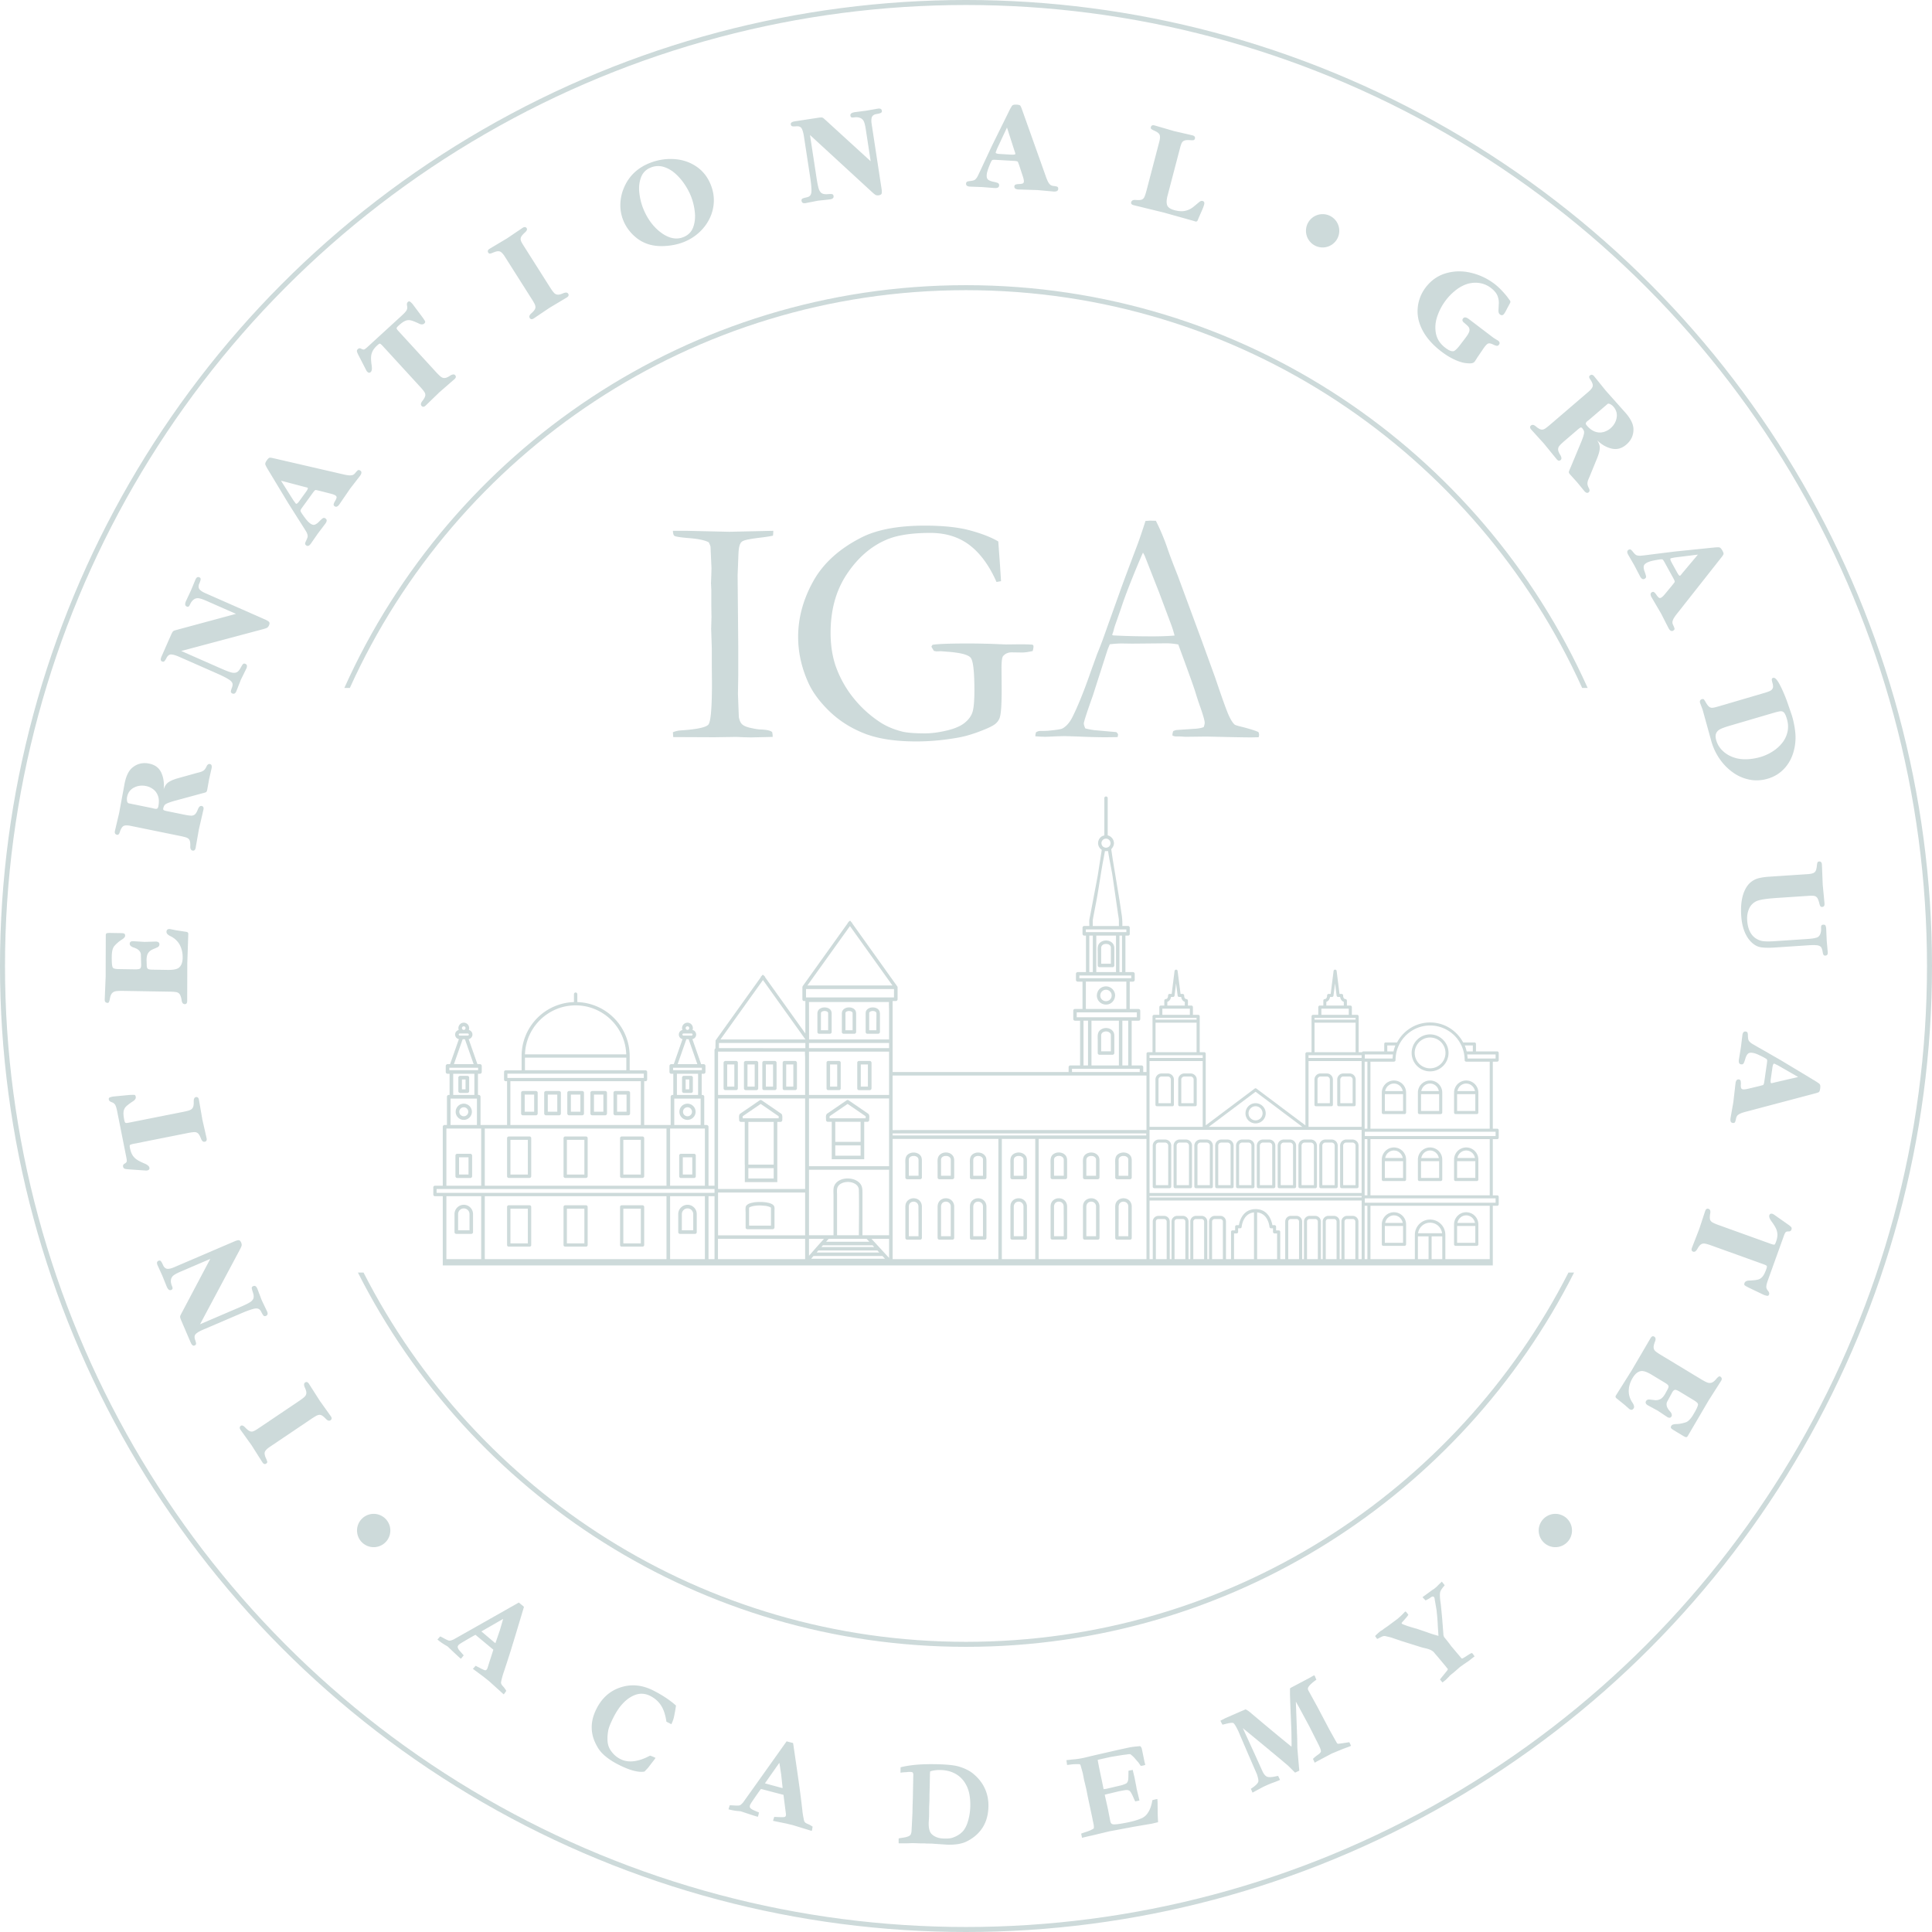 <svg xmlns="http://www.w3.org/2000/svg" width="386" height="386" fill="none" xmlns:v="https://vecta.io/nano"><g clip-path="url(#A)"><path fill-rule="evenodd" d="M313.368 254.248c-22.326 43.789-67.845 73.778-120.368 73.778s-98.042-29.989-120.368-73.778H71.51c22.408 44.36 68.397 74.778 121.49 74.778s99.082-30.418 121.49-74.778h-1.122zM69.894 137.451C91.074 90.586 138.229 57.975 193 57.975s101.926 32.611 123.106 79.476h1.097C295.957 90.018 248.337 56.975 193 56.975S90.043 90.018 68.797 137.451h1.097z" fill="#cddada"/><circle cx="193" cy="193" r="192.5" stroke="#cddada"/><g fill="#cddada"><path d="M134.441 146.295c.473-.194.957-.311 1.452-.355 3.289-.215 5.17-.608 5.642-1.178s.708-3.329.708-8.278l-.03-3.388v-3.55l-.128-3.906.064-2.291-.034-2.516v-2.97l-.064-1.324.064-1.679.034-1.355-.192-4.292c-.089-.301-.207-.591-.358-.871-.794-.409-2.079-.683-3.851-.824s-2.778-.296-3.015-.468c-.173-.129-.269-.461-.292-.999h2.713l8.559.194 8.786-.194a6.67 6.67 0 0 1-.066.967c-.431.108-1.15.226-2.161.356-2.041.236-3.289.463-3.741.678a1.11 1.11 0 0 0-.613.548c-.215.387-.345 1.108-.385 2.162l-.163 4.164.128 14.362v5.681l-.062 3.646.176 4.616c.117.668.322 1.145.612 1.435s.769.522 1.435.694c.989.235 1.762.367 2.322.387 1.203.044 1.967.215 2.289.516.064.279.098.516.098.71v.258l-4.329.098a70.28 70.28 0 0 1-2.874-.098l-4.457.066-7.589-.033h-.615l-.063-.969zm65.01-38.115l.354 4.902.194 3.031-.902.162c-1.442-3.268-3.233-5.718-5.367-7.352-2.14-1.634-4.757-2.451-7.853-2.451-3.786 0-6.73.463-8.837 1.388-3.054 1.312-5.667 3.59-7.837 6.835s-3.257 7.16-3.257 11.738c0 2.644.397 5.02 1.193 7.126a21.63 21.63 0 0 0 3.371 5.886 22.92 22.92 0 0 0 5.141 4.724c1.293.882 2.829 1.548 4.612 2 1.011.237 2.515.354 4.518.354 1.29 0 2.719-.183 4.29-.548s2.751-.856 3.545-1.467 1.34-1.306 1.628-2.08.434-2.278.434-4.514c0-3.72-.246-5.886-.738-6.498s-2.052-1.016-4.678-1.21l-1.29-.098-.87.034c-.128-.021-.301-.054-.516-.098l-.485-.805c0-.108.075-.247.229-.42 1.117-.172 3.545-.258 7.288-.258.834 0 2.199.021 4.093.064l3.319.13 2.998-.032c.581 0 1.28.022 2.097.064.15.022.247.059.291.114s.066.144.066.274c0 .237-.053.536-.163.901-.902.194-1.602.29-2.097.29l-2.097-.032c-.707 0-1.277.247-1.708.742-.216.237-.322 1.043-.322 2.419l.032 4.225c0 2.903-.116 4.751-.354 5.546-.128.473-.398.899-.808 1.274s-1.267.821-2.577 1.337c-1.872.753-3.568 1.258-5.092 1.516-2.837.495-5.578.741-8.226.741-4.258 0-7.744-.543-10.465-1.629s-5.062-2.597-7.029-4.53-3.371-3.892-4.209-5.87c-1.27-2.903-1.903-5.857-1.903-8.867 0-3.763.993-7.443 2.981-11.046s5.197-6.53 9.627-8.787c3.117-1.591 7.35-2.387 12.707-2.387 3.696 0 6.724.323 9.077.967s4.217 1.378 5.595 2.195zm7.546 38.115c.301-.171.568-.258.804-.258h.742l.772-.032c1.655-.151 2.635-.301 2.935-.452.751-.408 1.395-1.118 1.933-2.129 1.117-2.193 2.375-5.299 3.773-9.319l1.258-3.483c.538-1.289 1.054-2.643 1.549-4.062l3.033-8.481c.472-1.333 1.611-4.387 3.42-9.159.45-1.203.998-2.817 1.645-4.837l.949-.065 1.126.033a44.26 44.26 0 0 1 2.446 5.902c.388 1.118 1.021 2.784 1.903 4.998l4.895 13.254 2.609 7.191c1.376 4.086 2.278 6.594 2.709 7.53s.827 1.554 1.192 1.854c.106.086.51.214 1.211.387a30.7 30.7 0 0 1 1.468.388c.985.279 1.674.516 2.062.71.088.235.128.419.128.547 0 .108-.032.27-.098.484l-1.448.032c-1.099 0-3.033-.032-5.804-.097l-3.227-.072-3.902.048c-.257 0-.523-.012-.792-.036a7.88 7.88 0 0 0-.692-.035h-.71c-.237-.021-.45-.086-.644-.194a2.33 2.33 0 0 1 .164-.87c.256-.129.495-.203.706-.226l3.385-.227c.883-.042 1.55-.162 2-.356.128-.387.194-.677.194-.871 0-.388-.282-1.389-.838-3.004a56.98 56.98 0 0 1-1.014-3.069c-.292-.97-1.434-4.158-3.43-9.563-.883-.151-1.658-.227-2.325-.227l-6.9.065-2.031-.032c-.732 0-1.537.055-2.419.162-.279.644-.463 1.107-.548 1.386l-2.844 8.869c-1.201 3.375-1.805 5.235-1.805 5.578 0 .194.097.516.291.967.45.13 1.054.249 1.806.356l4.386.388c.234.194.354.365.354.516 0 .107-.032.269-.097.483l-2.226.032c-1.72 0-3.72-.054-5.998-.161l-2.255-.066c-.451 0-1.236.022-2.357.066-.729.043-1.254.064-1.576.064-.516 0-1.183-.032-2-.098v-.194c.003-.152.045-.357.132-.615zm15.386-19.348c2.303.129 4.924.194 7.869.194 1.677 0 3.148-.053 4.418-.162-.216-.837-.463-1.622-.742-2.353l-2.318-6.189-2.928-7.446-.322-.58c-.132.258-.604 1.365-1.421 3.32-1.38 3.353-2.37 5.964-2.972 7.834l-.873 2.497c-.301.828-.489 1.408-.564 1.742a5.34 5.34 0 0 1-.341 1.015l.194.128zM52.022 285.115l7.736-5.215c.532-.359.902-.642 1.113-.855s.322-.452.337-.723-.082-.626-.288-1.07c-.234-.516-.224-.864.035-1.038.272-.183.527-.101.761.246l1.091 1.708 1.088 1.705 1.097 1.536 1.104 1.546c.234.348.215.614-.058.798-.266.178-.567.096-.903-.25-.3-.312-.549-.532-.748-.657s-.393-.179-.578-.168-.394.074-.622.192a12.22 12.22 0 0 0-1.005.628l-7.736 5.213-.564.381c-.522.351-.841.675-.96.97s-.037.748.242 1.353c.12.265.196.47.226.616s-.035.272-.192.374c-.277.188-.532.106-.767-.24l-1.121-1.762-1.049-1.657-1.067-1.485-1.125-1.571c-.243-.362-.227-.636.048-.822.224-.151.505-.047.846.312.367.382.668.63.908.74s.476.129.703.052.537-.247.923-.507l.526-.35zm-10.018-33.591l-5.867 2.515c-.852.367-1.397.677-1.634.933-.372.41-.46.961-.26 1.653l.178.482c.051.132.067.25.048.356s-.111.194-.272.264c-.338.146-.634-.08-.889-.674l-.436-1.083-.439-1.089-.476-1.045-.482-1.057c-.194-.452-.13-.748.192-.886.205-.088.373-.047.506.122s.293.472.482.913c.229.381.511.575.849.581s.753-.098 1.243-.306l.578-.248 11.447-4.907c.444-.191.759-.277.944-.26s.343.18.473.483c.111.259.128.496.054.706s-.229.529-.46.955l-7.815 14.647 7.967-3.417c1.227-.525 1.985-.916 2.275-1.176s.441-.524.471-.799-.026-.607-.16-.997c-.12-.347-.194-.616-.221-.805s.074-.332.293-.427c.338-.145.612.024.819.508l.441 1.158.437 1.152.543 1.136.535 1.117c.188.437.112.729-.226.873-.221.094-.389.072-.508-.069s-.259-.375-.424-.703c-.13-.269-.282-.46-.453-.569s-.409-.155-.706-.135c-.562.069-1.541.404-2.941 1.005l-7.512 3.222c-.722.31-1.218.6-1.483.871s-.312.65-.138 1.144c.117.33.183.583.196.758s-.09.306-.301.397c-.292.125-.554-.087-.788-.633l-1.825-4.25c-.141-.332-.226-.567-.253-.708s-.021-.266.026-.373.171-.361.383-.758l5.591-10.577z"/><path d="M25.708 224.309l10.9-2.169c.63-.125 1.081-.243 1.355-.359s.469-.293.588-.54.17-.613.152-1.102c-.018-.569.127-.883.434-.945.322-.063.525.109.607.521l.346 1.997.344 1.993.418 1.839.421 1.852c.082.414-.038.651-.362.713-.314.063-.561-.13-.737-.578-.199-.519-.392-.872-.58-1.059s-.429-.28-.719-.282-.767.064-1.421.194l-10.875 2.164c-.367.085-.575.165-.631.236s-.043.283.026.636c.115.573.285 1.035.508 1.385a2.99 2.99 0 0 0 .854.873c.346.234.814.476 1.405.729.678.271 1.046.564 1.109.88.061.304-.098.497-.474.57-.072.015-.269.01-.591-.014l-3.178-.224c-.324-.028-.564-.068-.716-.122s-.253-.189-.298-.402c-.051-.266.042-.463.282-.593.247-.141.391-.28.431-.42s.019-.416-.064-.831l-1.839-9.25c-.112-.563-.235-.97-.37-1.223s-.361-.435-.676-.552c-.365-.121-.569-.297-.615-.526-.037-.189-.002-.32.107-.394s.354-.149.73-.224l3.371-.324.857-.021c.162.016.266.141.312.375.069.345-.136.663-.615.955-.639.425-1.088.769-1.344 1.035a1.73 1.73 0 0 0-.468.985c-.056.391-.013.945.13 1.661.066.329.144.519.234.572.09.064.308.058.652-.011zm-1.983-30.69l3.235.051c.466.008.788-.033.968-.121s.272-.33.279-.723l-.067-2.209c-.093-.588-.551-1.017-1.371-1.287-.574-.184-.859-.44-.852-.772.005-.351.234-.52.689-.512l1.121.068 1.141.069 2.261-.065c.487.009.727.197.723.564-.005.266-.152.466-.441.604l-.923.402a1.95 1.95 0 0 0-.841.663c-.234.311-.357.782-.367 1.416l.034 1.13c.016.366.101.597.258.688s.444.138.864.145l3.073.049c1.065.018 1.794-.118 2.188-.407.516-.389.78-1.06.796-2.015.016-.945-.17-1.789-.556-2.531s-.976-1.32-1.769-1.735c-.612-.276-.913-.577-.908-.905.006-.391.213-.582.62-.575.064.001.457.078 1.176.232l2.1.322c.311.032.466.174.461.432l-.099 2.918-.099 2.911-.01 3.785-.011 3.786c-.006.419-.167.626-.479.621-.338-.005-.546-.245-.623-.721-.087-.57-.208-.975-.369-1.217a1.03 1.03 0 0 0-.65-.45c-.272-.06-.718-.095-1.339-.103l-9.327-.154c-.65-.009-1.136.01-1.458.061s-.582.189-.779.418-.338.588-.42 1.083c-.096.561-.232.838-.412.835-.42-.006-.626-.221-.618-.638l.095-2.419.091-2.257.01-3.963.014-4.263c.003-.197.066-.321.186-.369s.369-.07.747-.064l2.123.034c.303.003.514.037.634.102s.176.209.171.434c-.003.239-.242.507-.718.805-.453.275-.916.669-1.386 1.182-.357.378-.545 1.07-.561 2.071-.021 1.261.046 2.025.2 2.288.112.192.513.295 1.197.306zm11.787-38.123l3.673-1.024.708-.186a2.66 2.66 0 0 0 .577-.213 1.41 1.41 0 0 0 .447-.36 2.83 2.83 0 0 0 .37-.631c.17-.342.388-.484.65-.431.327.067.437.357.333.873l-.242 1.057-.244 1.07-.192 1.067-.194 1.08c-.053.26-.134.42-.245.477s-.362.135-.758.23l-5.192 1.408c-1.136.304-1.852.568-2.152.791-.208.141-.354.417-.437.828-.032.156.002.265.101.329s.325.133.682.205l3.42.698c.628.13 1.093.194 1.391.197a1.07 1.07 0 0 0 .751-.266c.201-.18.391-.499.564-.962.205-.531.46-.765.766-.702.324.066.442.304.359.714l-.455 1.976-.455 1.97-.328 1.865-.328 1.865c-.083.41-.287.583-.61.517-.312-.064-.466-.335-.455-.814.015-.434-.005-.765-.056-.993s-.146-.407-.284-.533-.328-.229-.572-.306-.628-.17-1.152-.277l-9.167-1.872-.692-.141c-.594-.121-1.038-.125-1.33-.012s-.546.466-.764 1.058l-.093.276c-.029.09-.067.173-.112.248a.5.5 0 0 1-.173.175c-.07.042-.154.05-.255.03-.36-.073-.495-.333-.404-.777l.429-1.827.405-1.708.535-2.893.572-3.075c.291-1.429.775-2.448 1.455-3.055.982-.857 2.134-1.148 3.454-.879 1.154.235 1.956.836 2.408 1.805s.614 2.084.482 3.35c.194-.655.513-1.131.953-1.429.437-.304 1.057-.567 1.854-.793zm-8.633 5.237l3.476.71.293.072.242.062c.21.043.373.037.492-.017s.2-.196.247-.422c.192-.947.138-1.738-.165-2.371-.194-.44-.497-.812-.908-1.115a3.42 3.42 0 0 0-1.366-.605c-.872-.178-1.679-.076-2.421.307s-1.201 1.006-1.376 1.87a2.23 2.23 0 0 0-.016.761c.04.267.138.434.295.501l1.208.247zm20.267-38.087l-5.843-2.574c-.848-.375-1.447-.561-1.793-.559-.556.008-1.019.32-1.387.937l-.232.46c-.061.128-.136.221-.227.279s-.218.051-.378-.02c-.336-.149-.373-.519-.114-1.108l.495-1.059.498-1.064.439-1.062.445-1.073c.197-.451.457-.604.777-.463.205.089.29.24.256.453s-.146.538-.338.976c-.123.427-.072.767.154 1.017s.583.485 1.073.702l.575.253 11.395 5.022c.442.195.719.367.833.514s.101.372-.032.673c-.112.258-.272.433-.479.522s-.541.194-1.011.314l-16.041 4.276 7.932 3.496c1.221.538 2.025.825 2.411.86s.686-.034.905-.2.428-.433.622-.796c.171-.327.317-.564.439-.71s.292-.173.51-.077c.336.147.399.463.186.945l-.546 1.112-.545 1.105-.46 1.172-.452 1.153c-.191.434-.455.577-.791.429-.22-.097-.317-.235-.296-.418s.098-.445.226-.791c.109-.279.144-.519.106-.721s-.165-.404-.383-.607c-.434-.364-1.347-.853-2.741-1.468l-7.48-3.297c-.719-.317-1.269-.48-1.648-.491s-.689.216-.931.679c-.16.312-.301.532-.42.66s-.285.144-.497.051c-.29-.128-.314-.465-.075-1.008l1.865-4.234c.146-.328.26-.551.345-.668s.181-.195.292-.237.38-.118.815-.235l11.548-3.12zm10.469-22.069l-4.039-6.693c-.328-.545-.519-.913-.57-1.104s.059-.474.333-.852c.229-.314.417-.477.564-.487s.468.043.966.162l13.516 3.122c.65.16 1.142.243 1.474.253.28.002.5-.032.658-.098s.32-.202.484-.405c.21-.26.38-.434.51-.522s.295-.061.492.082c.298.216.272.566-.078 1.046l-.993 1.283-.972 1.253-1.093 1.594-1.078 1.574c-.328.453-.641.571-.939.357-.163-.119-.224-.261-.181-.43s.141-.384.296-.648.248-.478.279-.639-.038-.301-.205-.421c-.173-.126-.493-.25-.961-.372l-2.217-.57-.71-.159a.35.35 0 0 0-.269.098c-.086.074-.232.253-.434.533l-2.018 2.784c-.197.269-.316.455-.361.556a.35.35 0 0 0-.003.295c.042.096.149.278.324.548l.383.54.367.488.407.466a3.53 3.53 0 0 0 .434.374c.34.246.641.326.908.238s.556-.291.867-.612.554-.54.727-.657.365-.1.575.053c.298.217.277.558-.062 1.026l-.748.986-.745.983-.705 1.017-.702 1.012c-.319.439-.628.553-.924.335-.16-.115-.229-.245-.208-.392s.086-.322.194-.529c.187-.383.292-.67.312-.864s-.045-.463-.202-.809c-.074-.153-.596-.986-1.565-2.499l-2.086-3.295zm-1.477-4.542l2.494 3.949.474.636c.141.103.367-.059.676-.484l1.341-1.848c.343-.471.457-.746.346-.827-.027-.021-.088-.043-.181-.072a2.86 2.86 0 0 0-.28-.072l-.213-.051-4.657-1.23zm23.458-29.903l7.51 8.191c.434.473.769.798 1.009.972s.495.25.767.224.612-.173 1.02-.444c.477-.309.822-.349 1.033-.118.223.243.178.506-.13.79l-1.53 1.333-1.523 1.328-1.357 1.312-1.365 1.322c-.309.283-.575.303-.798.061-.218-.236-.178-.546.112-.931.341-.439.541-.788.604-1.046s.019-.511-.131-.763-.452-.622-.904-1.113l-7.493-8.174c-.263-.267-.439-.407-.529-.415s-.266.109-.53.351c-.432.396-.74.78-.921 1.155a2.95 2.95 0 0 0-.303 1.184c-.021.415.016.94.106 1.578.119.719.061 1.189-.175 1.405s-.476.175-.735-.109c-.05-.053-.147-.224-.296-.513l-1.458-2.834c-.144-.292-.234-.516-.267-.676s.03-.314.191-.463c.199-.181.417-.204.652-.067.247.138.441.187.58.151s.367-.2.678-.487l6.953-6.374c.423-.388.706-.703.852-.95s.186-.534.122-.865c-.088-.373-.043-.639.13-.798.141-.131.272-.167.392-.112s.309.224.57.508l2.025 2.712c.237.333.391.575.461.723s.019.301-.159.463c-.258.237-.636.226-1.134-.032-.695-.327-1.222-.53-1.583-.612a1.74 1.74 0 0 0-1.086.112c-.362.155-.814.481-1.352.974-.247.226-.368.391-.367.497s.119.292.357.551zm25.278-16.639l4.995 7.879c.343.541.619.921.824 1.137a1.08 1.08 0 0 0 .713.357c.271.022.629-.064 1.078-.258.524-.221.868-.199 1.035.066.176.277.088.529-.266.753l-1.74 1.043-1.735 1.038-1.567 1.053-1.575 1.06c-.355.224-.62.197-.796-.08-.171-.271-.08-.569.276-.897.322-.29.548-.534.677-.729s.191-.388.186-.573a1.54 1.54 0 0 0-.175-.626 11.86 11.86 0 0 0-.599-1.022l-4.995-7.879-.365-.574c-.337-.532-.651-.86-.944-.985s-.747-.058-1.36.203c-.268.114-.474.183-.62.207s-.271-.042-.372-.2c-.178-.282-.091-.535.264-.759l1.793-1.072 1.686-1.003 1.514-1.025 1.602-1.08c.368-.234.641-.21.822.072.144.227.032.506-.337.836-.392.356-.647.652-.767.889a.91.91 0 0 0-.072.702c.072.231.232.543.482.937l.338.53zm31.687-1.115c-1.043.408-2.204.662-3.483.759s-2.432-.01-3.457-.319c-1.141-.343-2.169-.953-3.082-1.834s-1.596-1.887-2.04-3.021a8.06 8.06 0 0 1-.549-3.327c.049-1.155.315-2.261.796-3.318.995-2.233 2.698-3.821 5.107-4.766 1.569-.615 3.176-.871 4.819-.769s3.124.593 4.439 1.474 2.291 2.121 2.918 3.721c.455 1.163.649 2.326.58 3.491a8.38 8.38 0 0 1-.889 3.299c-.523 1.035-1.228 1.95-2.115 2.746s-1.9 1.416-3.044 1.865zm-.051-.993c.975-.383 1.635-1.04 1.98-1.972s.453-1.953.328-3.061a12.03 12.03 0 0 0-.746-3.092 12.87 12.87 0 0 0-1.274-2.405c-.538-.811-1.165-1.536-1.877-2.175s-1.492-1.086-2.335-1.338a3.8 3.8 0 0 0-2.548.125c-.962.377-1.615 1.032-1.965 1.962s-.463 1.95-.342 3.053.366 2.129.737 3.078c.708 1.807 1.712 3.289 3.01 4.442 1.783 1.538 3.46 1.999 5.032 1.383zm37.443-15.173l-.964-6.31c-.14-.918-.303-1.522-.492-1.814-.305-.465-.817-.686-1.537-.668l-.511.053c-.141.018-.259.002-.357-.043s-.16-.155-.187-.328c-.055-.364.237-.594.876-.692l1.158-.151 1.165-.152 1.133-.199 1.145-.2c.485-.074.755.063.807.409.034.22-.046.373-.243.46s-.532.167-1.005.237c-.429.127-.685.351-.775.676s-.098.753-.016 1.282l.095.621 1.88 12.312c.076.477.079.803.013.977s-.256.287-.581.337c-.282.042-.513 0-.699-.125s-.456-.354-.811-.684L161.83 26.971l1.309 8.569c.202 1.32.391 2.151.569 2.498.176.34.396.559.655.655s.594.13 1.005.098c.366-.031.645-.034.834-.011s.303.152.338.389c.056.364-.174.585-.697.665l-1.232.136-1.227.135-1.235.24-1.216.237c-.469.072-.73-.074-.786-.437-.037-.237.028-.396.193-.474s.43-.157.789-.234c.294-.058.515-.157.664-.296s.252-.356.306-.65c.074-.561-.004-1.594-.233-3.1l-1.236-8.081c-.118-.779-.275-1.33-.469-1.655s-.554-.465-1.073-.42c-.351.032-.612.032-.782 0s-.276-.163-.309-.391c-.048-.312.222-.514.81-.604l4.572-.7c.358-.055.606-.077.75-.069a.63.63 0 0 1 .356.119c.093.071.306.258.638.561l8.83 8.063zm24.208-3.041l3.46-7.009c.282-.57.492-.929.624-1.075s.432-.205.898-.179c.388.022.627.095.713.213s.217.418.385.9l4.652 13.068c.216.634.41 1.094.582 1.378.15.236.298.402.437.501s.344.162.604.191c.332.035.569.085.713.147s.21.215.194.458c-.023.367-.329.533-.923.5l-1.618-.146-1.577-.143-1.93-.062-1.905-.059c-.561-.034-.83-.234-.807-.601.009-.2.101-.328.263-.383s.4-.088.706-.101.535-.05.686-.11.234-.196.246-.401c.013-.213-.056-.549-.206-1.008l-.713-2.176-.25-.684c-.04-.083-.115-.141-.226-.173s-.338-.058-.686-.079l-3.433-.2c-.331-.019-.554-.021-.663-.003a.35.35 0 0 0-.247.155c-.059.087-.157.276-.288.567l-.247.615-.216.572-.172.594a3.6 3.6 0 0 0-.081.567c-.026.418.072.716.288.894s.545.312.982.401.755.176.945.258.282.253.266.513c-.019.367-.319.533-.895.501l-1.235-.098-1.228-.098-1.238-.047-1.23-.046c-.542-.032-.801-.232-.779-.599.01-.197.085-.325.22-.386s.315-.101.547-.122c.427-.048.72-.115.896-.202s.364-.288.569-.606c.091-.144.512-1.033 1.264-2.664l1.653-3.536zm3.028-3.691l-1.98 4.229-.282.742c-.01.175.247.279.772.309l2.281.133c.579.034.873-.018.883-.154 0-.034-.01-.098-.037-.192l-.091-.276-.072-.207-1.474-4.585zm27.884 12.558l2.369-9.056.175-.659c.157-.609.184-1.064.075-1.363s-.463-.585-1.073-.855c-.266-.119-.457-.223-.576-.312s-.153-.227-.105-.409c.085-.322.331-.431.735-.325l2.009.582 1.881.549 1.783.41 1.881.436c.423.111.591.327.506.65-.047.178-.138.282-.279.312s-.328.034-.569.01c-.519-.043-.906-.027-1.168.05a.94.94 0 0 0-.567.424c-.121.206-.24.537-.36.989l-.16.607-2.371 9.056c-.204.787-.229 1.405-.069 1.86s.657.788 1.496 1.008 1.565.258 2.166.109 1.133-.412 1.596-.791l1.095-.912c.266-.227.502-.312.707-.26.325.085.434.322.332.71-.098.377-.298.891-.601 1.54l-.607 1.4c-.069.221-.148.359-.234.416s-.197.067-.338.031l-.223-.071-.282-.087-2.885-.809-2.885-.809-3.011-.735-3.02-.737c-.403-.106-.568-.301-.495-.588.089-.343.375-.497.854-.46.555.048.958.031 1.205-.053a.96.96 0 0 0 .567-.513c.13-.255.276-.705.446-1.346zm62.672 30.841l.67-.878.41-.541c.503-.66.761-1.16.769-1.496a.99.99 0 0 0-.243-.716c-.167-.186-.433-.433-.798-.735-.388-.296-.47-.59-.247-.883.247-.324.647-.274 1.202.149l4.897 3.725.902.556c.332.255.394.521.181.799-.134.173-.279.25-.44.231s-.364-.088-.604-.202c-.345-.165-.611-.26-.801-.284a.67.67 0 0 0-.519.149c-.157.123-.361.351-.611.681l-1.349 1.982-.259.415-.285.428c-.175.232-.502.344-.973.34a6.72 6.72 0 0 1-1.376-.154c-1.395-.357-2.82-1.089-4.274-2.195-2.256-1.717-3.723-3.624-4.403-5.719a7.68 7.68 0 0 1-.357-1.826 7.93 7.93 0 0 1 .101-1.855 7.76 7.76 0 0 1 .545-1.807 7.94 7.94 0 0 1 .945-1.602c1.083-1.423 2.437-2.371 4.061-2.845s3.295-.505 5.016-.093a12.44 12.44 0 0 1 4.688 2.219c.791.602 1.624 1.444 2.497 2.522l.614.841c.069.139.078.267.029.383s-.244.481-.585 1.099c-.282.566-.495.944-.638 1.134-.243.32-.525.359-.844.115-.204-.155-.298-.428-.282-.814l.069-1.375c.025-.53-.069-1.057-.285-1.58s-.657-1.035-1.314-1.535a4.9 4.9 0 0 0-1.507-.787 5.16 5.16 0 0 0-1.671-.235 5.71 5.71 0 0 0-1.681.29c-.775.269-1.52.692-2.235 1.267s-1.339 1.214-1.877 1.919c-.755.995-1.333 2.076-1.727 3.247s-.486 2.313-.263 3.428.847 2.065 1.881 2.848c.722.553 1.286.771 1.687.655.293-.106.724-.527 1.284-1.266zm27.354 22.653l-1.442 3.531-.288.673a2.62 2.62 0 0 0-.184.586 1.42 1.42 0 0 0 .009.573c.043.195.135.421.273.681.166.343.144.602-.06.779-.253.216-.551.127-.895-.272l-.686-.84-.695-.849-.726-.806-.735-.815c-.172-.202-.247-.364-.226-.487s.115-.368.282-.737l2.071-4.966c.457-1.085.689-1.814.695-2.187.016-.25-.112-.534-.384-.852-.103-.12-.21-.162-.319-.122s-.306.176-.581.413l-2.647 2.273c-.489.418-.823.745-1.008.979a1.07 1.07 0 0 0-.25.756c.019.269.154.615.414 1.035.295.487.322.831.085 1.035-.25.215-.51.163-.782-.155l-1.283-1.572-1.277-1.567-1.274-1.403-1.27-1.402c-.273-.319-.285-.585-.034-.799.244-.21.551-.163.923.138.332.277.604.466.817.566s.413.133.598.103.381-.12.591-.264.519-.391.926-.739l7.1-6.093.535-.46c.46-.396.735-.743.827-1.043s-.034-.718-.369-1.253l-.163-.242c-.055-.078-.095-.159-.125-.242a.49.49 0 0 1-.034-.243c.013-.078.056-.152.135-.219.278-.239.567-.187.86.157l1.182 1.46 1.103 1.367 1.956 2.198 2.081 2.337c.948 1.107 1.454 2.115 1.52 3.023.075 1.301-.401 2.39-1.424 3.268-.893.766-1.859 1.032-2.902.796s-2.024-.793-2.941-1.672c.397.556.578 1.099.545 1.629s-.212 1.178-.524 1.947zm1.158-10.032l-2.694 2.31c-.056.05-.138.112-.234.188l-.201.154c-.163.139-.256.272-.288.399s.032.277.181.453c.633.734 1.29 1.174 1.974 1.325.469.117.948.106 1.438-.034a3.45 3.45 0 0 0 1.317-.708c.673-.578 1.09-1.28 1.239-2.1s-.06-1.567-.633-2.235c-.16-.184-.357-.344-.591-.477s-.43-.159-.575-.075l-.933.801zm14.231 28.707l7.778-.798c.633-.065 1.045-.08 1.239-.045s.406.257.629.665c.188.341.256.58.2.718s-.237.405-.557.804l-8.589 10.894c-.423.519-.706.927-.857 1.225-.118.252-.184.463-.19.636s.043.377.16.611c.144.301.232.529.253.684.026.155-.069.291-.282.408-.322.177-.63.005-.913-.515l-.739-1.447-.716-1.413-.975-1.668-.965-1.645c-.269-.492-.243-.825.079-1.003.177-.098.331-.09.466.019s.288.292.46.545.328.429.459.524.289.093.47-.005c.187-.102.434-.34.745-.71l1.461-1.763.447-.574c.046-.08.056-.175.025-.285s-.128-.316-.298-.62l-1.655-3.014c-.163-.293-.278-.48-.35-.562s-.161-.125-.263-.13-.316.016-.635.06l-.653.117-.598.123c-.216.05-.413.107-.594.17s-.354.139-.522.232c-.369.202-.569.442-.604.721s.025.626.181 1.045.253.732.285.937-.066.371-.295.498c-.322.176-.623.013-.902-.493l-.572-1.098-.568-1.092-.62-1.072-.617-1.069c-.263-.476-.233-.802.091-.979.171-.096.319-.101.444-.02s.253.214.394.4c.266.333.482.55.647.652s.437.155.817.162c.172 0 1.146-.117 2.929-.349l3.87-.481zm4.741.602l-4.638.571-.776.157c-.157.085-.105.357.148.818l1.102 2.003c.282.509.479.732.601.666a.68.68 0 0 0 .141-.133l.187-.222.135-.17 3.1-3.69zm4.442 30.231l8.805-2.586c.541-.16.939-.303 1.195-.433s.429-.31.519-.546.072-.565-.053-.988c-.109-.369-.157-.625-.144-.768s.103-.237.276-.288c.347-.101.781.346 1.304 1.342s1.014 2.131 1.48 3.402l.958 2.784c.391 1.33.623 2.581.702 3.752a10.22 10.22 0 0 1-.378 3.495c-.372 1.317-.998 2.447-1.888 3.39s-1.976 1.604-3.276 1.985c-1.241.365-2.465.425-3.67.178a8.53 8.53 0 0 1-3.323-1.463c-1.011-.729-1.877-1.618-2.603-2.669s-1.264-2.177-1.618-3.38l-.883-3.191-.886-3.191c-.043-.153-.128-.385-.256-.7l-.263-.707c-.118-.405.007-.663.375-.772.175-.051.306-.031.391.066s.191.261.322.495c.25.443.473.749.67.919s.413.252.647.245.591-.08 1.067-.219l.53-.152zm10.679 1.384l-8.854 2.6c-.782.231-1.373.444-1.774.641s-.679.474-.841.83-.157.837.026 1.449a4.62 4.62 0 0 0 1.323 2.112c.647.599 1.399 1.035 2.253 1.304.767.256 1.611.367 2.531.33a11.04 11.04 0 0 0 2.701-.441 9.49 9.49 0 0 0 2.422-1.099c.761-.482 1.405-1.054 1.928-1.712s.879-1.4 1.063-2.219.148-1.677-.118-2.576c-.178-.612-.364-1.025-.548-1.24a.81.81 0 0 0-.695-.298c-.279.016-.753.123-1.417.319zm6.987 46.434l-6.821.454c-1.165.078-2.094.054-2.788-.069s-1.355-.513-1.98-1.17c-1.099-1.192-1.717-2.898-1.865-5.115-.147-2.203.128-3.976.83-5.322.325-.622.716-1.105 1.173-1.455a4.13 4.13 0 0 1 1.523-.732c.561-.139 1.211-.234 1.953-.285l7.166-.476.679-.045c.63-.041 1.067-.158 1.317-.35s.407-.625.47-1.298c.029-.29.069-.503.115-.644s.167-.216.354-.229c.335-.023.513.178.542.601l.084 2.087.079 1.959.175 1.815.181 1.924c.028.439-.122.67-.457.692-.181.013-.309-.043-.381-.166a1.93 1.93 0 0 1-.191-.534c-.125-.514-.263-.881-.413-1.099a.92.92 0 0 0-.585-.398c-.237-.049-.585-.058-1.051-.028l-.629.042-5.771.383c-2.134.142-3.499.355-4.096.639a2.94 2.94 0 0 0-1.508 1.54c-.301.693-.423 1.459-.367 2.3.112 1.711.686 2.909 1.711 3.597.498.326 1.021.517 1.562.573s1.239.056 2.084 0l6.668-.444c1.027-.068 1.721-.193 2.078-.374.397-.246.623-.726.67-1.439l-.01-.508c-.006-.146.022-.269.078-.37s.178-.16.364-.171c.234-.016.385.051.453.203s.109.368.129.65l.053 1.18.052 1.185.103 1.152.102 1.176c.029.4-.134.613-.485.634-.151.011-.263-.029-.335-.118s-.131-.241-.168-.454l-.059-.335c-.066-.342-.157-.594-.273-.761s-.328-.285-.644-.366c-.384-.077-1.011-.087-1.871-.031zm-5.503 22.993l6.696 4.034c.545.328.886.567 1.021.709s.168.447.102.91c-.052.385-.144.617-.269.694s-.434.179-.929.307l-13.411 3.549c-.65.163-1.123.317-1.424.466-.247.128-.426.26-.535.393s-.187.328-.237.584c-.066.327-.135.563-.207.7s-.232.191-.472.157c-.367-.052-.503-.371-.423-.961l.282-1.6.275-1.562.223-1.919.219-1.894c.079-.556.302-.807.664-.755.2.029.319.125.36.295a2.58 2.58 0 0 1 .04.711c-.016.306.003.54.053.696s.175.248.378.277c.213.032.554-.01 1.024-.119l2.228-.532.702-.19c.088-.034.151-.106.191-.213s.088-.332.134-.673l.489-3.406c.046-.33.066-.549.056-.658a.35.35 0 0 0-.135-.263c-.081-.066-.259-.176-.541-.333l-.591-.3-.555-.259c-.203-.092-.394-.164-.575-.223s-.368-.101-.56-.128c-.417-.06-.72.013-.914.213s-.357.516-.482.945-.237.737-.338.923-.275.256-.532.221c-.367-.051-.506-.365-.426-.936l.2-1.222.201-1.218.15-1.228.148-1.224c.078-.539.298-.781.663-.729.194.029.315.11.367.25a1.66 1.66 0 0 1 .075.559c.013.426.056.729.125.908s.256.388.557.622c.138.101.989.594 2.551 1.478l3.382 1.944zm3.425 3.327l-4.048-2.328-.716-.343c-.172-.025-.298.225-.372.745l-.322 2.262c-.082.576-.056.874.082.893.033.006.097-.002.193-.021l.282-.067.213-.053 4.688-1.088zm-6.836 37.445l-10.456-3.766c-.604-.218-1.051-.349-1.346-.393a1.08 1.08 0 0 0-.782.161c-.232.149-.463.437-.698.866-.279.495-.567.691-.86.583-.31-.11-.391-.365-.25-.759l.735-1.89.732-1.884.591-1.793.595-1.805c.141-.394.368-.535.679-.423.301.107.413.4.332.876-.098.548-.113.948-.05 1.206s.223.462.472.612.689.342 1.317.567l10.433 3.757c.357.115.578.157.66.124s.184-.222.306-.561c.2-.551.291-1.035.282-1.448a2.99 2.99 0 0 0-.282-1.189c-.175-.378-.45-.827-.83-1.349-.437-.582-.607-1.024-.498-1.325.105-.295.341-.375.703-.245.066.026.234.131.498.316l2.607 1.834c.266.189.447.348.554.474s.119.293.047.498a.51.51 0 0 1-.548.362c-.286-.006-.479.04-.585.138s-.232.348-.375.745l-3.194 8.875c-.194.54-.298.954-.313 1.237s.085.561.295.824c.25.289.338.544.256.767-.065.181-.163.275-.295.282s-.381-.055-.741-.184l-3.054-1.461c-.367-.186-.613-.329-.745-.427s-.157-.256-.075-.483c.119-.33.457-.497 1.017-.5.768-.034 1.33-.098 1.687-.194s.66-.298.91-.604.498-.803.745-1.491c.112-.314.144-.518.095-.612s-.242-.199-.571-.318zm-14.044 27.11l-2.766-1.674c-.401-.24-.702-.368-.899-.381s-.404.149-.607.485l-1.051 1.943c-.216.555-.037 1.155.535 1.803.404.447.522.813.351 1.095-.181.302-.466.334-.854.1l-.933-.625-.951-.634-1.987-1.08c-.416-.253-.532-.537-.341-.851.138-.229.367-.327.683-.301l1.001.118c.351.05.703 0 1.064-.15s.701-.498 1.026-1.038l.542-.992c.171-.327.213-.567.122-.726s-.313-.342-.673-.56l-2.629-1.589c-.913-.552-1.612-.802-2.097-.75-.641.077-1.211.524-1.703 1.341-.492.807-.755 1.631-.795 2.465s.178 1.633.654 2.39c.391.545.501.96.328 1.24-.2.334-.475.394-.823.185-.053-.034-.354-.298-.902-.793l-1.652-1.335c-.253-.183-.312-.386-.181-.605l1.556-2.472 1.552-2.466 1.915-3.266 1.911-3.267c.219-.359.46-.457.726-.295.291.173.347.487.174.937-.213.536-.309.947-.291 1.236a1.01 1.01 0 0 0 .334.716c.204.189.572.442 1.104.765l7.982 4.826c.557.338.988.565 1.292.682s.598.13.883.034.588-.34.907-.726c.364-.434.623-.605.775-.512.361.217.43.504.213.861l-1.299 2.043-1.214 1.905-2.003 3.417-2.159 3.678c-.103.167-.22.242-.348.226s-.354-.123-.676-.319l-1.818-1.099c-.26-.158-.426-.293-.499-.408s-.046-.269.073-.463c.124-.207.466-.316 1.026-.333.529-.008 1.127-.117 1.793-.326.498-.149 1.008-.648 1.524-1.506.653-1.079.978-1.771.978-2.077.007-.229-.288-.518-.873-.872zM264.252 49.439c1.836 0 3.325-1.489 3.325-3.326s-1.489-3.326-3.325-3.326-3.326 1.489-3.326 3.326 1.489 3.326 3.326 3.326zm46.497 259.675a3.33 3.33 0 0 0 3.328-3.328 3.33 3.33 0 0 0-3.328-3.327 3.33 3.33 0 0 0-3.327 3.327 3.33 3.33 0 0 0 3.327 3.328zm-236.089 0a3.33 3.33 0 0 0 3.327-3.328 3.33 3.33 0 0 0-3.327-3.327 3.33 3.33 0 0 0-3.328 3.327 3.33 3.33 0 0 0 3.328 3.328zm12.735 18.453l.546-.623c.151.061.399.186.747.379.561.303.921.462 1.088.473s.442-.067.831-.232l6-3.393 7.048-3.994.596.492.426.354-.056.237-1.567 5.218-.982 3.212-.806 2.518-.578 1.751c-.153.412-.311.956-.479 1.629-.093.367-.125.598-.1.694.036.186.167.4.394.641a4.55 4.55 0 0 1 .643.897l-.333.498-.181.2-1.476-1.333-1.447-1.307-1.086-.866-1.666-1.236-.476-.36.55-.607 1.229.636c.38.176.614.264.7.262.114-.011.205-.057.272-.139a1 1 0 0 0 .163-.291l.388-1.231.785-2.448-3.574-2.973c-.381.191-1.266.698-2.651 1.523-.394.233-.639.409-.737.528-.136.163-.187.314-.157.454.045.238.25.552.617.939a23.99 23.99 0 0 0 .58.654l-.378.476c-.056.07-.122.137-.197.202-.388-.321-1.27-1.141-2.647-2.458l-.437-.253a10.71 10.71 0 0 1-1.418-.982l-.173-.141zm8.779-1.621l2.565 2.169.242.184.879-2.554.668-2.302-4.354 2.503zm38.882 14.81c-.017.264-.142.98-.374 2.148-.106.529-.29 1.057-.55 1.58l-.987-.505c-.189-1.338-.543-2.411-1.06-3.22s-1.231-1.443-2.141-1.911c-1.121-.574-2.247-.599-3.383-.077-1.54.706-2.852 2.119-3.938 4.237-.63 1.231-.998 2.145-1.105 2.748-.172.979-.197 1.836-.074 2.576.096.56.328 1.084.698 1.575a4.98 4.98 0 0 0 1.788 1.533c.795.407 1.69.554 2.684.44s2.081-.488 3.261-1.118a7.31 7.31 0 0 1 1.098.452 8.53 8.53 0 0 1-.579.782l-.951 1.243-.264.274-.412.431c-.617.113-1.367.051-2.251-.189s-1.91-.657-3.074-1.253c-.889-.455-1.687-.968-2.394-1.541s-1.248-1.183-1.627-1.835c-.558-.942-.915-1.836-1.074-2.685a7.17 7.17 0 0 1-.03-2.521c.137-.832.435-1.694.892-2.581 1.102-2.153 2.725-3.568 4.864-4.242s4.309-.446 6.514.684c.897.458 1.717.937 2.462 1.434s1.413 1.007 2.007 1.541zm10.499 20.73l.234-.797a8.68 8.68 0 0 1 .834.03c.635.038 1.032.029 1.186-.034s.371-.246.653-.56l3.999-5.614 4.697-6.602.748.194.535.139.052.239.786 5.391.47 3.326.336 2.622.218 1.833c.035.436.122.996.255 1.677.07.37.139.595.203.67.111.155.321.293.628.415s.63.303.963.54l-.091.592-.08.257-1.9-.582-1.865-.572-1.352-.325-2.033-.415-.583-.126.24-.781 1.382.058c.42 0 .667-.021.745-.059.1-.058.162-.138.188-.24a1.06 1.06 0 0 0 .025-.332l-.168-1.278-.325-2.553-4.498-1.18c-.265.333-.851 1.168-1.76 2.502-.257.378-.405.641-.443.79-.053.205-.036.365.051.481.141.195.46.39.955.588a26.62 26.62 0 0 0 .804.346l-.141.592c-.024.088-.054.175-.094.266-.489-.128-1.635-.498-3.438-1.107l-.505-.043c-.606-.056-1.171-.154-1.7-.292l-.211-.056zm7.27-5.187l3.239.881.3.064-.286-2.685-.366-2.369-2.887 4.109zm26.726 11.001c.121-.031.374-.073.757-.125.761-.109 1.258-.271 1.503-.483.151-.134.25-.395.301-.785.013-.097.075-1.332.188-3.707l.025-1.339.056-1.618.079-4.149.013-.489c.006-.21-.047-.372-.157-.492-.056-.056-.213-.091-.473-.097-.213-.007-.457.012-.732.052a8.21 8.21 0 0 0-.968.071l-.232.03.019-1.071c.482-.141 1.173-.273 2.068-.393 1.487-.203 3.31-.275 5.47-.216 1.802.049 3.119.187 3.949.413 1.257.351 2.278.849 3.05 1.496 1.041.867 1.812 1.856 2.315 2.971s.732 2.318.699 3.617c-.044 1.639-.441 3.036-1.189 4.186s-1.799 2.065-3.155 2.733c-.958.478-2.239.694-3.857.649l-2.495-.167-.729-.053-.985-.004-.295-.032-1.027-.007-1.348-.048c-.05-.001-.467.015-1.245.043l-1.024.005-.585-.006c-.012-.178-.012-.506.004-.985zm6.28-13.387l-.037.533-.034 2.069-.05 1.8-.016 1.534-.056 1.155-.016 1.935-.072 1.19c-.029 1.11.157 1.871.561 2.28.585.585 1.405.892 2.459.919.804.023 1.399-.036 1.786-.181.805-.286 1.445-.679 1.928-1.176s.853-1.211 1.123-2.14a11.47 11.47 0 0 0 .447-2.89c.043-1.637-.181-2.98-.677-4.034s-1.191-1.85-2.087-2.398-1.93-.838-3.106-.87c-.83-.026-1.546.069-2.153.274zm27.233-2.244l1.202-.136c.647-.04 1.386-.146 2.212-.316l2.194-.524 4.786-1.094 2.157-.466c.485-.101 1.214-.188 2.183-.263.175.131.292.332.348.601l.503 2.459.125.485c.01.047.019.119.032.217l-.485.125-.41.059-.433-.646-.65-.749c-.257-.319-.585-.635-.989-.942-.21-.015-.473.006-.782.062l-.741.09-2.407.392-2.59.582c.016.203.166.99.444 2.36l.426 2.002.306 1.503.522-.071 3.033-.708c.596-.179.954-.333 1.076-.463s.216-.327.276-.597c.037-.189.056-.803.059-1.839l.154-.044.695-.129.378 1.602.313 1.614.097.564.247 1.027.253 1.048.053.263-.847.173-.342-.752c-.309-.706-.551-1.14-.713-1.297-.125-.122-.306-.197-.544-.225-.172-.024-.768.071-1.79.281l-2.694.65.085.407.531 2.353.503 2.583c.063.301.213.487.451.556.36.101 1.376-.023 3.047-.365 1.103-.228 2.028-.502 2.763-.829.51-.229.923-.591 1.245-1.089.433-.644.729-1.484.889-2.52l.601-.162.397-.069.043.513.004.372.028 2.347.066 1.403-1.224.288-3.595.612-4.937.926-3.499.841-.503.103-1.434.344-.168-.823c.141-.072.434-.178.879-.317.808-.265 1.356-.51 1.639-.734.04-.25.026-.55-.046-.899l-.154-.692-.066-.372-.958-4.492-.262-1.35-.454-1.899-.263-1.35-.413-1.458c-.006-.04-.032-.118-.072-.234-.098-.072-.229-.102-.391-.094l-.372.003c-.472-.003-.922.032-1.349.101l-.535.061-.133-.963z"/><path d="M250.24 358.151l-.325-.762c.857-.556 1.352-1.022 1.477-1.397.078-.253-.016-.769-.285-1.553l-1.731-3.979-1.739-4.056-.188-.451c-.495-1.033-.841-1.6-1.038-1.702s-.745-.034-1.639.203l-.535.122-.244-.45-.163-.342.939-.49 3.266-1.431.316-.124.516-.222c.194.092.416.226.66.403l2.196 1.839.269.234 3.493 2.909.364.298.709.578.745.607.726.591a6.52 6.52 0 0 0 .019-.725l-.033-2.265-.223-5.513-.059-1.802-.004-1.29c.037-.091.157-.181.354-.277l.335-.173 1.346-.713 1.815-.958.758-.434c.072-.034.163-.071.272-.104l.128.235.135.341.131.302c-.637.434-1.126.855-1.461 1.267-.229.291-.291.546-.184.767l.078.165 1.8 3.272 2.371 4.496 1.267 2.272.154.263c.091.171.184.269.278.287s.851-.085 2.278-.308l.135.259.213.467c-.2.094-.716.291-1.555.588l-2.304.948-3.036 1.616-.369.218-.341-.769c.244-.259.598-.551 1.054-.87.326-.225.502-.432.529-.616s-.109-.598-.413-1.234l-.319-.633-1.602-3.176-2.046-3.794-.626-1.105.275 7.595.01.778.013.901.312 3.673.079.838-.848.394-1.399-1.395-1.861-1.569-1.186-.983-.288-.229-.263-.212c-.029-.04-.056-.072-.085-.094l-3.329-2.743-2.025-1.663 2.4 5.24 1.54 3.409c.269.558.564.904.886 1.042s.87.126 1.635-.036l.592-.118.384.801c-.429.197-.899.384-1.411.564s-1.173.46-1.98.844l-2.115 1.134zm24.5-31.264c.132-.189.503-.536 1.12-1.039l.109-.056.36-.234.089-.087.826-.567 1.927-1.434c.503-.413.97-.849 1.396-1.313.059-.069.106-.117.138-.145l.081-.049c.101.054.167.104.204.15l.391.498c-.101.175-.234.361-.41.556l-.364.423-.548.622-.029.085.082.138c.572.275 1.583.61 3.026 1.004l1.224.418c.106.029.522.173 1.251.436l.244.086.378.116.46.142.701.201-.144-2.181c-.019-.676-.094-1.621-.226-2.835l-.003-.079-.36-2.081c-.026-.285-.073-.469-.145-.559a.86.86 0 0 0-.16-.136c-.147.013-.256.04-.328.078-.034.01-.178.103-.426.287l-.433.242-.341.181c-.079-.07-.288-.288-.627-.65l2.019-1.477.266-.156.453-.37.154-.141c.175-.194.417-.434.719-.713l.25-.253.569.716-.091.138c-.457.519-.723.932-.801 1.235-.106.444-.066 1.271.125 2.479l.275 2.841.247 3.213c.016.134.059.282.128.443l.24.295.661.828.184.228c.115.178.243.357.387.532l2.013 2.384c.065.03.128.035.187.019.109-.047.335-.178.683-.399.653-.431 1.034-.652 1.139-.665.078-.01.153.034.232.128.046.056.101.138.166.24l.207.273-1.102.866-1.08.742-.735.522-1.017.894-.782.64c-.095.065-.226.193-.394.384l-.644.654-.66.522-.257-.295-.243-.319 1.442-1.776a1.72 1.72 0 0 0 .141-.273l-.433-.544-1.624-1.953-.516-.593-.178-.218c-.322-.395-.904-.682-1.74-.857l-.686-.166-4.146-1.301-2.009-.688c-.072-.025-.479-.121-1.217-.296-.194-.008-.364.013-.502.063-.081.027-.423.193-1.02.501-.079-.03-.135-.067-.168-.111a1.24 1.24 0 0 1-.109-.155 4.74 4.74 0 0 0-.196-.279zm-61.767-95.934c-.561-.834-1.891-.913-2.628-.272-.576.512-.448 1.362-.448 2.066v2.5c0 .192.16.336.336.336h2.628c.097 0 .176-.032.226-.08.016 0 .016-.016.016-.016.064-.064.097-.144.097-.24v-3.349c-.001-.338-.035-.658-.227-.945zm-.447 3.956h-1.94v-3.285c0-.032.016-.064.016-.08 0-.033.017-.048.017-.08l.016-.033c.018-.048.049-.081.065-.113 0-.016.032-.046.032-.046l.017-.018.111-.11.097-.048c.032-.032.081-.048.113-.064h.016c.016-.016.046-.016.064-.032.048-.018.096-.018.126-.034s.066-.016.098-.016h.032c.098-.016.194-.016.304 0h.081l.144.048c.162.046.29.128.418.255.033.033.064.064.11.176.016.034.016.064.034.08 0 .034.016.048.016.082v.016c.018.096.018.176.018.256v3.046h-.005zM93.381 214.947h-1.442a.36.36 0 0 0-.368.353v2.707a.36.36 0 0 0 .368.353h1.442c.192 0 .352-.161.352-.353V215.3c0-.191-.16-.353-.352-.353zm-.368 2.692h-.721v-1.969h.721v1.969zm-.353 2.867c-.897 0-1.618.721-1.618 1.62a1.61 1.61 0 0 0 1.618 1.618c.881 0 1.618-.721 1.618-1.618s-.737-1.62-1.618-1.62zm0 2.515c-.497 0-.897-.4-.897-.897s.4-.899.897-.899.897.401.897.899-.4.897-.897.897zm1.298 7.498h-2.611c-.192 0-.352.161-.352.354v4.133c0 .192.16.352.352.352h2.611a.37.37 0 0 0 .369-.352v-4.133c0-.193-.176-.354-.369-.354zm-.352 4.133h-1.89v-3.429h1.89v3.429zm-.94 6.056a1.86 1.86 0 0 0-1.858 1.858v3.605c0 .192.16.352.353.352h2.996c.192 0 .352-.16.352-.352v-3.605c0-1.023-.817-1.858-1.842-1.858zm1.137 5.094h-2.275v-3.236c0-.624.513-1.137 1.138-1.137a1.14 1.14 0 0 1 1.137 1.137v3.236zm44.275-30.855h-1.442a.36.36 0 0 0-.368.353v2.707a.36.36 0 0 0 .368.353h1.442c.192 0 .352-.161.352-.353V215.3c0-.191-.16-.353-.352-.353zm-.369 2.692h-.72v-1.969h.72v1.969zm-.352 2.867c-.897 0-1.618.721-1.618 1.62a1.61 1.61 0 0 0 1.618 1.618c.881 0 1.618-.721 1.618-1.618s-.737-1.62-1.618-1.62zm0 2.515c-.496 0-.897-.4-.897-.897s.401-.899.897-.899.897.401.897.899-.4.897-.897.897zm1.306 7.498h-2.611c-.193 0-.353.161-.353.354v4.133c0 .192.16.352.353.352h2.611c.192 0 .352-.16.352-.352v-4.133c0-.193-.16-.354-.352-.354zm-.352 4.133h-1.891v-3.429h1.891v3.429zm-.946 6.056a1.86 1.86 0 0 0-1.858 1.858v3.605c0 .192.16.352.352.352h2.996c.192 0 .353-.16.353-.352v-3.605c0-1.023-.817-1.858-1.843-1.858zm1.138 5.094h-2.275v-3.236a1.14 1.14 0 0 1 1.137-1.137c.625 0 1.138.513 1.138 1.137v3.236zm-32.707-18.742h-4.149c-.192 0-.336.16-.336.336v7.61a.34.34 0 0 0 .336.336h4.149a.34.34 0 0 0 .337-.336v-7.61c0-.176-.144-.336-.337-.336zm-.336 7.609h-3.477v-6.937h3.477v6.937zm11.615-7.609h-4.15a.35.35 0 0 0-.336.336v7.61a.35.35 0 0 0 .336.336h4.15a.34.34 0 0 0 .336-.336v-7.61c0-.176-.144-.336-.336-.336zm-.321 7.609h-3.492v-6.937h3.492v6.937zm11.615-7.609h-4.165c-.176 0-.32.16-.32.336v7.61c0 .174.144.336.32.336h4.165c.177 0 .337-.162.337-.336v-7.61a.35.35 0 0 0-.337-.336zm-.336 7.609h-3.492v-6.937h3.492v6.937zm-22.237 6.137h-4.149c-.192 0-.336.144-.336.336v7.61c0 .174.144.319.336.319h4.149c.193 0 .337-.145.337-.319v-7.61c0-.192-.144-.336-.337-.336zm-.336 7.609h-3.477v-6.936h3.477v6.936zm11.615-7.609h-4.15c-.176 0-.336.144-.336.336v7.61c0 .174.16.319.336.319h4.15c.192 0 .336-.145.336-.319v-7.61c0-.192-.144-.336-.336-.336zm-.321 7.609h-3.492v-6.936h3.492v6.936zm11.615-7.609h-4.165c-.176 0-.32.144-.32.336v7.61c0 .174.144.319.32.319h4.165c.177 0 .337-.145.337-.319v-7.61c0-.192-.16-.336-.337-.336zm-.336 7.609h-3.492v-6.936h3.492v6.936zm56.151-7.435c-.033-.801-.576-1.44-1.377-1.554-.72-.112-1.49.239-1.793.945-.162.385-.128.801-.128 1.202v5.767a.35.35 0 0 0 .335.336h2.628c.098 0 .175-.032.225-.096l.017-.016c.063-.048.097-.128.097-.226v-3.22l-.004-3.138zm-.673 2.901v3.106h-1.938v-5.895c0-.498.256-.899.769-.993.607-.096 1.136.288 1.152.913l.017 2.869z"/><path d="M183.962 230.953c-.562-.817-1.892-.898-2.629-.256-.575.513-.447 1.362-.447 2.051v2.513c0 .176.16.338.335.338h2.629c.098 0 .175-.033.224-.098l.018-.016c.062-.048.096-.128.096-.225v-3.349c-.003-.335-.035-.671-.226-.958zm-.45 3.956h-1.939v-3.284c0-.032.016-.048.016-.065 0-.032.017-.048.017-.08 0-.016.016-.033.016-.048.016-.032.048-.08.065-.112l.032-.032c.016-.016.016-.016.016-.034.032-.032.064-.046.082-.08h.016s0-.016.016-.016c.032-.016.064-.048.098-.064s.078-.032.11-.064h.016c.018 0 .048-.016.064-.016.048-.016.098-.033.129-.033.032-.016.064-.016.097-.032h.032.303c.034.016.066.016.082.016.046.016.096.033.144.033.16.047.288.144.417.255.032.034.064.082.112.176v.016c.016.034.016.048.032.082 0 .016.016.046.016.064v.032a1.39 1.39 0 0 1 .017.256v3.03h-.006zm7.13 6.056c-.048-.785-.594-1.425-1.377-1.538-.737-.112-1.506.225-1.795.93-.174.384-.144.801-.144 1.217v5.751c0 .193.16.353.353.353h2.611c.112 0 .176-.047.24-.096v-.016h.016c.048-.064.098-.144.098-.241v-3.204l-.002-3.156zm-.688 2.898v3.124h-1.94v-5.895c0-.498.256-.899.769-.993.608-.112 1.153.288 1.169.897l.002 2.867zm.446-12.91c-.561-.834-1.89-.913-2.611-.256-.593.513-.465 1.346-.465 2.051v2.499c0 .192.16.354.353.354h2.611c.112 0 .176-.048.24-.098v-.016h.016c.048-.064.098-.128.098-.24v-3.348c0-.339-.05-.659-.242-.946zm-.447 3.956h-1.94v-3.284c.016-.032.016-.05.016-.081.016-.016.016-.048.034-.064v-.048c.033-.032.048-.08.064-.112.016-.016.032-.032.032-.046.016 0 .016-.018.033-.018.017-.032.049-.062.081-.08v-.016h.016c.033-.032.065-.048.097-.064.047-.032.08-.048.112-.064.049-.016.063-.016.097-.032.033 0 .08-.018.128-.034.033 0 .048-.016.08-.016h.016.32c.034 0 .064 0 .08.016a.42.42 0 0 1 .145.034.86.86 0 0 1 .416.254c.034.034.066.065.112.177l.016.016c0 .017.018.048.018.064.016.033.016.064.016.082 0 .032.018.032.018.032v3.284h-.007zm7.128 6.071c-.032-.801-.593-1.44-1.376-1.554-.739-.112-1.506.239-1.796.945-.16.385-.128.801-.128 1.202v5.767a.34.34 0 0 0 .338.336h2.627c.096 0 .177-.032.225-.096l.016-.016c.065-.048.097-.128.097-.226v-3.22l-.003-3.138zm-.689 2.901v3.106h-1.94v-5.895c.018-.498.257-.899.785-.993.595-.096 1.139.288 1.155.913v2.869z"/><path d="M196.841 230.953c-.561-.817-1.891-.898-2.61-.256-.579.513-.45 1.362-.45 2.051v2.513a.34.34 0 0 0 .338.338h2.627c.096 0 .176-.033.224-.098l.016-.016c.066-.048.098-.128.098-.225v-3.349c-.003-.335-.034-.671-.243-.958zm-.449.673v3.284h-1.94v-3.14c0-.048 0-.096.018-.128v-.016c0-.032 0-.048.016-.064 0-.032 0-.048.017-.08 0-.016 0-.034.016-.048l.063-.112s.017-.032.033-.032c0-.016.018-.016.018-.034l.078-.08c.018 0 .018 0 .018-.016.034-.016.064-.048.111-.064a.79.79 0 0 0 .112-.064c.032 0 .049-.016.081-.016.047-.016.079-.034.129-.034.032-.016.062-.016.094-.032h.322c.048.016.063.016.096.016.048.016.096.034.144.034.146.046.29.144.401.254.048.034.08.082.128.177v.016c.018.033.018.048.018.081.016.016.016.047.032.065-.005.017-.005.017-.005.033zm16.807 9.339c-.033-.801-.576-1.425-1.377-1.538-.737-.112-1.492.225-1.795.93-.16.384-.128.801-.128 1.217v5.751c0 .193.16.337.337.337h2.627c.098 0 .176-.032.226-.08l.016-.016c.064-.064.097-.144.097-.241v-3.204l-.003-3.156zm-.673 6.022h-1.94v-5.895c0-.498.257-.913.769-.993.609-.112 1.138.272 1.154.897l.017 2.867v3.124zm7.144-6.021c-.047-.785-.591-1.426-1.376-1.538-.737-.112-1.505.239-1.795.929-.162.384-.128.817-.128 1.218v5.751c0 .192.144.352.337.352h2.628c.097 0 .175-.032.225-.096l.016-.016c.048-.048.096-.128.096-.24v-3.204l-.003-3.156zm-.689 2.898v3.124h-1.939v-5.896c.018-.498.257-.898.785-.993.593-.112 1.138.288 1.154.913v2.852zm.448-12.911c-.562-.834-1.892-.898-2.611-.256-.577.513-.448 1.346-.448 2.051v2.499c0 .192.144.354.336.354h2.629c.096 0 .16-.034.224-.098l.016-.016c.048-.048.096-.128.096-.24v-3.333c-.001-.338-.033-.674-.242-.961zm-.448.673v3.284h-1.939v-3.156c0-.033 0-.08.018-.112 0-.048 0-.064.016-.096 0-.016 0-.048.016-.064 0-.016.016-.034.016-.048.016-.032.032-.08.064-.112 0 0 .018-.032.034-.047l.016-.017.08-.08.016-.017c.034-.032.064-.048.096-.064.05-.016.082-.048.128-.064.034 0 .051-.016.082-.032.046 0 .08-.017.128-.033.032 0 .063 0 .08-.016h.337c.048 0 .064.016.097.016.047.016.096.016.145.033a.9.9 0 0 1 .4.255c.047.034.063.082.128.176 0 .05.016.064.016.098.016.016.016.046.032.064-.006.016-.006.016-.006.032zm7.129 9.34c-.034-.785-.577-1.426-1.378-1.538-.735-.112-1.49.239-1.792.929-.162.384-.129.817-.129 1.218v5.751c0 .192.161.352.335.352h2.629c.098 0 .175-.032.226-.096.016 0 .016 0 .016-.016.063-.048.096-.128.096-.24v-3.204l-.003-3.156zm-.69 2.898v3.124h-1.936l.016-5.896c0-.498.257-.898.769-.993.608-.096 1.136.288 1.152.913l-.001 2.852z"/><path d="M225.887 230.953c-.562-.834-1.89-.898-2.629-.256-.575.513-.447 1.346-.447 2.051v2.499c0 .192.16.354.335.354h2.629c.097 0 .174-.034.226-.098.016 0 .016 0 .016-.016.062-.048.096-.128.096-.24v-3.333c-.003-.338-.035-.674-.226-.961zm-.468.673v.016c.018.064 0 .144 0 .226v3.042h-1.921v-2.867c0-.097-.016-.193 0-.289v-.112c0-.048 0-.064.016-.096 0-.016.016-.048.016-.064s.016-.034.016-.048l.066-.112s.032-.032.032-.047l.016-.017c.032-.032.064-.047.082-.08l.016-.017h.016c.032-.032.064-.048.098-.064s.078-.048.11-.064H224c.016 0 .046-.016.062-.032.048 0 .082-.017.128-.033.032 0 .064 0 .098-.016h.032.288c.05 0 .066.016.098.016.047.016.098.016.144.033.161.047.289.128.417.255.032.034.064.082.112.176.016.05.016.064.032.098 0 .016 0 .046.016.064-.008.016-.008.016-.008.032zm-20.246 9.34c-.034-.785-.594-1.426-1.379-1.538-.736-.112-1.505.239-1.793.929-.16.384-.128.817-.128 1.218v5.751c0 .192.144.352.336.352h2.628c.097 0 .176-.032.225-.096l.016-.016c.064-.048.098-.128.098-.24v-3.204l-.003-3.156zm-.691 2.898v3.124h-1.938v-5.896c.016-.498.272-.898.785-.993.591-.112 1.136.288 1.153.913v2.852zm.464-12.911c-.575-.834-1.904-.898-2.628-.256-.576.513-.447 1.346-.447 2.051v2.499c0 .192.144.354.336.354h2.627c.098 0 .177-.034.226-.098 0 0 .016 0 .016-.016.064-.048.098-.128.098-.24v-3.333c-.002-.338-.035-.674-.228-.961zm-.464.673v3.284h-1.939v-3.156c0-.033 0-.08.016-.112 0-.048 0-.064.016-.096 0-.016 0-.048.016-.064 0-.016.018-.034.018-.048.016-.032.034-.08.064-.112 0 0 .016-.032.032-.047l.016-.017.098-.097c.032-.032.064-.048.112-.064.032-.016.063-.048.112-.064a.12.12 0 0 0 .079-.032c.049 0 .081-.017.128-.033.034 0 .066 0 .098-.016h.318c.052 0 .066.016.098.016.048.016.098.016.144.033a.82.82 0 0 1 .401.255c.048.034.082.082.128.176.016.05.016.064.016.098.016.016.016.046.034.064-.005.016-.005.016-.005.032zm17.913-25.538c-.563-.833-1.892-.912-2.613-.255-.592.511-.465 1.346-.465 2.049v2.501c0 .192.162.352.352.352h2.613c.113 0 .175-.048.239-.096 0 0 0-.018.018-.018.046-.064.096-.128.096-.238v-3.349c-.002-.336-.034-.656-.24-.946zm-.451.674v3.284h-1.936v-3.284c.016-.034.016-.05.016-.082.016-.016.016-.046.032-.08 0 0 0-.016.016-.032.016-.048.033-.082.065-.112 0-.016.016-.048.032-.048 0 0 0-.016.016-.016.032-.032.048-.064.082-.08 0 0 0-.016.016-.016.032-.034.063-.048.096-.064.048-.034.08-.048.128-.064.034-.018.048-.018.08-.034s.082-.016.129-.032c.032 0 .048-.018.081-.018h.032a.96.96 0 0 1 .303 0h.016c.018 0 .05 0 .066.018.062 0 .11.016.16.032.144.048.288.128.401.256.032.032.064.064.112.177l.016.016c0 .016.016.048.016.064.016.032.016.048.016.08l.016.016-.007.019zm.451-18.167c-.563-.835-1.892-.899-2.613-.256-.592.511-.465 1.345-.465 2.049v2.5a.36.36 0 0 0 .352.353h2.613c.113 0 .175-.048.239-.096l.018-.016c.046-.066.096-.129.096-.241v-3.332c-.002-.338-.034-.673-.24-.961zm-.451.689v3.266h-1.936v-3.266-.034c.016-.016.016-.034.016-.064.016-.016.016-.046.032-.062 0-.018 0-.034.016-.05.016-.032.033-.079.065-.111 0 0 .016-.033.032-.048 0 0 0-.016.016-.016.032-.032.048-.064.082-.081.016 0 .016-.017.016-.017.032-.032.063-.046.096-.062a.49.49 0 0 1 .128-.066c.034-.016.048-.016.08-.032a.49.49 0 0 0 .129-.032c.032 0 .048 0 .081-.016h.351c.018 0 .05.016.066.016.062.016.11.016.16.032.144.048.288.128.401.257.032.032.064.064.112.174l.016.018c0 .016.016.048.016.08.016.016.016.046.016.064l.016.016c-.007.018-.007.018-.007.034zm-.35 7.899a1.82 1.82 0 0 0-2.02.528c-.481.593-.577 1.442-.176 2.115.4.655 1.169.992 1.922.847.835-.144 1.41-.881 1.458-1.698.018-.033.018-.064.018-.08v-.082c-.05-.735-.513-1.374-1.202-1.63zm-.226 2.771c-.464.175-.976.032-1.299-.354-.289-.352-.319-.897-.079-1.298s.72-.626 1.168-.544c.561.11.945.575.945 1.137.002.466-.288.913-.735 1.059zm-66.678 41.123c0-.033-.016-.081-.032-.112-.032-.048-.08-.098-.112-.144l-.112-.112c-.048-.048-.096-.064-.144-.096-.208-.128-.433-.209-.657-.273-.048-.017-.112-.033-.16-.033a2.6 2.6 0 0 0-.304-.064l-.321-.048c-.064 0-.128-.016-.192-.016l-.417-.033h-.64l-.433.017a4.99 4.99 0 0 0-.705.096l-.304.064-.193.048c-.032 0-.064.016-.112.033l-.16.063c-.096.034-.208.098-.304.162-.048.032-.08.064-.128.096s-.081.082-.113.112a.87.87 0 0 0-.16.288c-.016.048-.016.098-.016.162v.032c-.032.226-.016.449-.016.673.016.112.016.226.016.336v2.902a.45.45 0 0 0 .016.144c.016.032.032.064.064.096h.016c.032.034.032.05.048.05a.28.28 0 0 0 .193.064h5.078a.34.34 0 0 0 .24-.112c.032-.016.064-.064.081-.096.016-.049.032-.098.032-.145v-3.316c0-.263.048-.583-.049-.838zm-.656.273v1.184 2.338h-4.374v-3.522-.034-.016l.016-.016.032-.018.016-.016c.048-.032.08-.046.112-.08a.26.26 0 0 0 .096-.048c.016 0 .032 0 .048-.016.017 0 .033 0 .049-.016.016 0 .032 0 .048-.016l.16-.048.176-.048c.545-.112 1.105-.144 1.65-.128h.016l.945.08.305.064c.096.034.192.048.288.082.064.032.096.032.128.046.032 0 .048.018.096.048.016 0 .016 0 .032.016.032.018.065.048.097.048l.016.016c0 .016 0 .016.016.034.032 0 .032.016.032.016v.05zm19.401-18.857l-1.218-.833-2.691-1.842c-.096-.064-.256-.064-.352 0l-2.692 1.842-1.217.833c-.353.256-.225.881-.225 1.299 0 .096.048.175.096.224v.017c.016 0 .016 0 .032.016.049.048.129.081.225.081h.785v7.482h6.488v-7.482h.641c.192 0 .352-.162.352-.336 0-.42.144-1.045-.224-1.301zm-1.49 8.411h-5.062v-2.067h5.062v2.067zm0-2.77h-5.062v-4.005h5.062v4.005zm1.009-4.712h-7.209v-.4l3.605-2.467 3.604 2.467v.4zm-16.661-.449c0-.046-.016-.11-.032-.175s-.048-.112-.064-.176c-.032-.016-.049-.048-.065-.064a.35.35 0 0 0-.08-.064c-.048-.032-.096-.064-.144-.11-.048-.018-.112-.065-.16-.098l-.897-.625-1.458-.993-1.234-.849c-.016-.016-.048-.016-.08-.032-.064-.018-.128-.018-.192 0-.032.016-.064.016-.096.032l-1.218.849-1.457.993-.705.481-.513.352-.064.064c-.032.016-.048.048-.064.064-.032.064-.048.112-.064.162-.016.032-.016.063-.032.096-.048.289 0 .641 0 .913 0 .047.016.096.032.128.016.047.032.081.064.097v.016c.016 0 .016 0 .016.016h.016c0 .017.016.033.032.033.048.048.128.064.208.064h.753v8.539h.016v3.493h6.488v-12.032h.625c.064 0 .112-.016.144-.033.048-.016.08-.047.113-.08s.064-.064.08-.111.032-.082.032-.128l.016-.562c0-.098 0-.178-.016-.26zm-1.715 12.48h-5.062v-2.067h5.062v2.067zm0-2.77h-5.062v-8.539h5.062v8.539zm.994-9.261h-7.193v-.401l3.604-2.467 3.589 2.467v.401zm3.637-11.181c-.016-.034-.032-.082-.064-.112 0-.016-.016-.048-.032-.048-.033-.032-.049-.048-.081-.064s-.064-.032-.096-.032c-.032-.016-.048-.016-.08-.016h-2.131c-.032 0-.048 0-.08.016-.016 0-.048 0-.064.016-.048.016-.08.048-.112.08-.064.048-.096.144-.096.24v5.127a.32.32 0 0 0 .096.238v.016c.064.064.144.098.256.098h2.131c.192 0 .369-.162.369-.352v-5.127c0-.033-.016-.049-.016-.08zm-.705 4.853h-1.426v-4.422h1.426v4.422zm-3.461-5.015l-.048-.048c-.064-.046-.128-.062-.192-.062h-2.147c-.08 0-.144.016-.192.062-.016.018-.048.034-.048.048a.19.19 0 0 0-.08.112c-.016.032-.032.081-.032.129v5.126c0 .047.016.096.032.144.016.016.032.047.048.08 0 .016.016.016.016.016l.016.016c.016.018.032.034.048.048.048.034.112.049.192.049h2.147a.31.31 0 0 0 .192-.065c.016 0 .032-.033.048-.048.08-.064.112-.144.112-.238v-5.127c0-.098-.048-.192-.112-.242zm-.593 5.015h-1.441v-4.422h1.441v4.422zm-2.996-4.901c-.016-.048-.048-.08-.08-.112l-.048-.048c-.048-.046-.128-.062-.208-.062h-2.131c-.032 0-.064 0-.096.016l-.096.046c-.016.018-.032.034-.064.048-.048.048-.096.144-.096.241v5.126c0 .032 0 .064.016.08 0 .048.016.08.032.111h.016c0 .033.016.048.032.048v.016c.032.017.048.033.064.033.016.016.032.032.048.032.048.034.096.034.144.034h2.211c.032 0 .048-.016.064-.034.048 0 .08-.032.112-.064l.016-.016a.5.5 0 0 0 .064-.096.48.48 0 0 0 .032-.144v-5.126c0-.05-.016-.098-.032-.129zm-.672 4.901h-1.442v-4.422h1.442v4.422zm-3.46-5.015c-.016-.016-.048-.032-.064-.048-.048-.046-.128-.062-.192-.062h-2.147c-.064 0-.128.016-.176.062-.032.018-.048.034-.064.048a.28.28 0 0 0-.097.162c0 .032-.016.047-.016.08v5.127c0 .08.016.144.064.19 0 .018.017.034.033.048l.016.016c.064.064.144.098.24.098h2.227c.016 0 .048-.016.064-.034.032-.016.08-.046.112-.08.064-.064.096-.144.096-.238v-5.127c0-.098-.032-.192-.096-.242zm-.609 5.015h-1.426v-4.422h1.426v4.422zm19.192-15.363c-.625-.704-2.211-.593-2.531.352-.08.24-.064.513-.064.755v3.348c0 .112.032.192.096.238.016 0 .016.018.016.034.064.048.144.08.24.08h2.147c.192 0 .353-.16.353-.352v-3.557c0-.336-.033-.641-.257-.898zm-.448.688v3.414h-1.442v-3.414l.016-.032v-.048c.016-.016.016-.032.016-.046.016-.034.032-.048.048-.064 0-.018.016-.018.016-.018 0-.016.064-.064.064-.064.032-.032.064-.032.096-.064 0 0 .032 0 .048-.016 0 0 .016 0 .032-.016.048-.016.096-.016.144-.034.032-.016.064-.016.081-.016s.016-.016.032-.016c.096 0 .192 0 .272.016h.048c.016 0 .064.016.08.016.032.018.08.018.112.034.016 0 .048.016.048.032h.048c.032.034.064.048.08.064s.048.018.048.034l.049.048c.016.032.032.032.032.064 0 .016.016.046.016.046.016.018.016.034.016.048v.032zm8.635 9.774c-.016-.048-.048-.08-.082-.112-.016-.016-.032-.048-.046-.048-.064-.046-.128-.062-.192-.062h-2.147c-.032 0-.08 0-.112.016l-.096.046c-.016.018-.032.034-.048.048-.064.048-.097.144-.097.241v5.206c.016.032.016.064.049.096 0 .016.016.048.048.064v.016c.08.064.16.098.256.098h2.147c.064 0 .144-.016.192-.064l.046-.048s.016 0 .016-.016c.018-.034.05-.048.066-.08a.48.48 0 0 0 .032-.144v-5.127c0-.051-.016-.099-.032-.13zm-.689 4.901h-1.426v-4.422h1.426v4.422zm-5.703-5.109c-.032-.016-.048-.016-.08-.016h-2.147c-.048 0-.112.016-.16.046-.032.016-.048.034-.08.064-.064.048-.096.144-.096.241v5.126c0 .08.016.16.064.208 0 .016.016.032.016.032l.016.016c.064.064.144.098.24.098h2.227c.048-.016.08-.034.128-.064l.048-.048c.064-.064.096-.144.096-.239v-5.126a.34.34 0 0 0-.272-.338zm-.433 5.109h-1.425v-4.422h1.425v4.422z"/><path d="M175.535 201.731c-.627-.704-2.197-.593-2.533.352-.064.24-.048.513-.048.755v3.348c0 .112.032.192.096.238h.016v.034c.048.048.128.08.24.08h2.131c.191 0 .369-.16.369-.352v-3.557c.001-.336-.05-.641-.271-.898zm-.45 4.102h-1.426v-3.444c0-.016.016-.048.016-.048v-.047c.016-.033.032-.048.048-.064l.016-.017c.016-.016.08-.064.08-.064.032-.032.048-.032.096-.064 0 0 .018 0 .034-.016 0 0 .016 0 .046-.016.048-.016.082-.016.144-.034.034-.016.048-.016.082-.016l.016-.016a1.75 1.75 0 0 1 .289.016h.032c.033 0 .065.016.081.016.047.018.098.018.128.034 0 0 .032.016.047.032h.048c.018.033.048.048.08.064.016.017.034.017.034.033l.048.048.016.016c0 .016.016.016.016.048.016.016.016.047.032.047v.048l.017.032-.02 3.412zm-4.294-4.102c-.625-.704-2.195-.593-2.531.352-.08.24-.064.513-.064.755v3.348c0 .112.032.192.112.238v.034c.064.048.144.08.24.08h2.147c.192 0 .352-.16.352-.352v-3.557c0-.336-.032-.641-.256-.898zm-.449.688v3.414h-1.425v-3.444c0-.016.016-.048.016-.048v-.047c.016-.033.032-.048.048-.064.016-.033.08-.081.08-.081.032-.032.064-.032.096-.064 0 0 .032 0 .032-.016.016 0 .032 0 .048-.016.048-.016.096-.016.144-.034s.064-.016.096-.016c0 0 0-.016.016-.016a1.75 1.75 0 0 1 .289.016h.032c.032 0 .048.016.08.016.032.018.08.018.128.034 0 0 .032.016.032.032h.048c.032.033.064.048.08.064s.048.017.048.033l.048.048c.016.032.032.032.032.064.016.016.016.047.032.047v.078zm62.977 12.049h-1.235a1.22 1.22 0 0 0-1.233 1.217v5.032c0 .175.128.303.302.303h3.076c.178 0 .305-.128.305-.303v-5.032a1.21 1.21 0 0 0-1.215-1.217zm.609 5.943h-2.467v-4.726c0-.336.272-.608.625-.608h1.235a.61.61 0 0 1 .609.608v4.726h-.002zm3.941-5.943h-1.235a1.22 1.22 0 0 0-1.234 1.217v5.032c0 .175.145.303.303.303h3.078c.176 0 .32-.128.32-.303v-5.032c.003-.674-.559-1.217-1.232-1.217zm.609 5.943h-2.466v-4.726c0-.336.289-.608.624-.608h1.235a.61.61 0 0 1 .609.608v4.726h-.002zm31.159-5.943h-1.25c-.672 0-1.217.544-1.217 1.217v5.032c0 .175.128.303.303.303h3.076c.177 0 .306-.128.306-.303v-5.032c.001-.674-.545-1.217-1.218-1.217zm.609 5.943h-2.467v-4.726a.61.61 0 0 1 .608-.608h1.25a.61.61 0 0 1 .609.608v4.726zm-5.159-5.943h-1.249c-.673 0-1.218.544-1.218 1.217v5.032c0 .175.128.303.303.303h3.076c.176 0 .304-.128.304-.303v-5.032c.002-.674-.543-1.217-1.216-1.217zm.609 5.943h-2.467v-4.726a.61.61 0 0 1 .609-.608h1.249a.61.61 0 0 1 .609.608v4.726zm-32.922 7.258h-1.235a1.23 1.23 0 0 0-1.233 1.217v8.203c0 .16.144.303.302.303h3.092c.162 0 .306-.145.306-.303v-8.203c.004-.672-.559-1.217-1.232-1.217zm.625 9.114h-2.467v-7.898a.61.61 0 0 1 .609-.609h1.235c.336 0 .625.272.625.609v7.898h-.002zm3.541-9.114h-1.25c-.673 0-1.217.545-1.217 1.217v8.203c0 .16.128.303.304.303h3.076c.176 0 .304-.145.304-.303v-8.203c.002-.672-.543-1.217-1.217-1.217zm.609 9.114h-2.466v-7.898a.61.61 0 0 1 .607-.609h1.25a.61.61 0 0 1 .609.609v7.898zm3.541-9.114h-1.235c-.673 0-1.235.545-1.235 1.217v8.203c0 .16.144.303.321.303h3.077c.16 0 .303-.145.303-.303v-8.203c.001-.672-.543-1.217-1.231-1.217zm.622 9.114h-2.465v-7.898a.61.61 0 0 1 .608-.609h1.235c.335 0 .624.272.624.609l-.002 7.898zm3.542-9.114h-1.234a1.22 1.22 0 0 0-1.235 1.217v8.203c0 .16.144.303.305.303h3.075c.175 0 .303-.145.303-.303v-8.203c.003-.672-.541-1.217-1.214-1.217zm.609 9.114h-2.467v-7.898c0-.337.272-.609.626-.609h1.233a.61.61 0 0 1 .609.609v7.898h-.001zm3.556-9.114h-1.248a1.22 1.22 0 0 0-1.219 1.217v8.203c0 .16.128.303.305.303h3.075c.175 0 .303-.145.303-.303v-8.203c.002-.672-.543-1.217-1.216-1.217zm.611 9.114h-2.469v-7.898a.61.61 0 0 1 .61-.609h1.248a.61.61 0 0 1 .611.609v7.898zm3.539-9.114h-1.234a1.23 1.23 0 0 0-1.233 1.217v8.203c0 .16.144.303.302.303h3.092c.16 0 .305-.145.305-.303v-8.203a1.23 1.23 0 0 0-1.232-1.217zm.61 9.114h-2.469v-7.898c0-.337.29-.609.627-.609h1.233a.61.61 0 0 1 .611.609l-.002 7.898zm3.553-9.114h-1.248c-.673 0-1.217.545-1.217 1.217v8.203c0 .16.128.303.302.303h3.076c.177 0 .305-.145.305-.303v-8.203c.001-.672-.543-1.217-1.218-1.217zm.611 9.114h-2.468v-7.898a.61.61 0 0 1 .609-.609h1.248a.61.61 0 0 1 .611.609v7.898zm3.541-9.114h-1.235c-.673 0-1.234.545-1.234 1.217v8.203c0 .16.144.303.303.303h3.093c.161 0 .305-.145.305-.303v-8.203c.003-.672-.543-1.217-1.232-1.217zm.625 9.114h-2.466v-7.898a.61.61 0 0 1 .607-.609h1.235c.337 0 .625.272.625.609v7.898h-.001zm3.541-9.114h-1.251a1.22 1.22 0 0 0-1.218 1.217v8.203c0 .16.144.303.304.303h3.076c.177 0 .305-.145.305-.303v-8.203c.001-.672-.543-1.217-1.216-1.217zm.607 9.114h-2.466v-7.898a.61.61 0 0 1 .608-.609h1.251a.61.61 0 0 1 .607.609v7.898zm3.542-9.114h-1.235a1.22 1.22 0 0 0-1.219 1.217v8.203c0 .16.128.303.306.303h3.076c.175 0 .303-.145.303-.303v-8.203c.001-.672-.543-1.217-1.231-1.217zm.624 9.114h-2.468v-7.898a.61.61 0 0 1 .609-.609h1.235c.351 0 .625.272.625.609v7.898h-.001zm-19.962-16.372a2.02 2.02 0 0 0-2.018 2.019 2.01 2.01 0 0 0 2.018 2.018c1.104 0 2.019-.897 2.019-2.018a2.03 2.03 0 0 0-2.019-2.019zm0 3.427c-.785 0-1.411-.625-1.411-1.41 0-.767.626-1.41 1.411-1.41.769 0 1.393.641 1.393 1.41 0 .787-.622 1.41-1.393 1.41z"/><path d="M299.131 212.113c.162 0 .304-.144.304-.304v-1.441c0-.176-.144-.304-.304-.304h-4.244v-1.49c0-.176-.146-.304-.306-.304h-2.257c-1.266-2.37-3.733-3.989-6.601-3.989s-5.334 1.619-6.6 3.989h-2.257c-.178 0-.306.128-.306.304v1.49h-4.18c-.112 0-.192.064-.256.16h-.673v-7.161c0-.176-.128-.303-.303-.303h-1.057v-1.539c0-.175-.129-.319-.305-.319h-.689v-.993c0-.162-.128-.29-.304-.305-.063 0-.447-.046-.447-.72 0-.161-.128-.303-.304-.303h-.417l-.577-4.598c-.016-.144-.144-.256-.302-.256a.3.3 0 0 0-.305.256l-.577 4.598h-.416c-.175 0-.303.144-.303.303 0 .674-.384.72-.448.72-.177 0-.305.145-.305.305v.993h-.689c-.174 0-.32.144-.32.319v1.539h-1.04c-.176 0-.304.127-.304.303v7.161h-.907c-.176 0-.32.128-.32.305v14.306l-9.774-7.338a.31.31 0 0 0-.367 0l-9.774 7.338v-14.306c0-.177-.145-.305-.303-.305h-.899v-7.161c0-.176-.144-.303-.303-.303h-1.057v-1.539c0-.175-.144-.319-.303-.319h-.69v-.993c0-.162-.144-.29-.305-.305-.078 0-.447-.046-.447-.72 0-.161-.144-.303-.32-.303h-.401l-.592-4.598c-.016-.144-.144-.256-.303-.256-.144 0-.272.112-.304.256l-.577 4.598h-.417c-.16 0-.302.144-.302.303 0 .674-.385.72-.449.72-.162 0-.304.145-.304.305v.993h-.689c-.175 0-.303.144-.303.319v1.539h-1.057c-.177 0-.305.127-.305.303v7.161h-.897c-.176 0-.304.128-.304.305v3.652h-.656v-.977c0-.192-.161-.336-.354-.336H226.1v-8.94h1.38c.11 0 .174-.032.238-.08v-.016s.016 0 .016-.017c.048-.047.08-.129.08-.225v-1.666c0-.192-.16-.336-.334-.336h-1.764v-5.463h.639c.098 0 .176-.032.24-.096l.016-.018c.048-.046.098-.126.098-.224v-1.235c0-.175-.16-.335-.354-.335h-1.504v-7.291h.528c.098 0 .175-.032.226-.096h.016l.016-.018c.047-.046.08-.126.08-.222v-1.236c0-.192-.161-.352-.336-.352h-1.155c0-.034.017-.066.017-.112a14.23 14.23 0 0 0-.096-1.842l-.466-3.107-1.376-8.314-.288-1.971c.318-.304.528-.737.544-1.201a1.64 1.64 0 0 0-1.041-1.49c-.08-.032-.144-.048-.208-.064v-7.434c0-.448-.673-.448-.673 0v7.45a1.46 1.46 0 0 0-.881.512c-.417.513-.498 1.25-.144 1.827.128.224.302.4.511.528l-.817 5.223-1.474 7.77-.177.882c-.062.401-.016.818-.016 1.234 0 .046.016.08.016.112h-1.041c-.19 0-.335.16-.335.353v1.235a.34.34 0 0 0 .335.335h.354v7.29h-1.666a.35.35 0 0 0-.336.335v1.235a.35.35 0 0 0 .336.337h.971v5.463h-1.506c-.192 0-.336.144-.336.336v1.666a.34.34 0 0 0 .336.337h1.025v8.939h-1.954a.34.34 0 0 0-.337.336v.978h-35.164V200h.639c.192 0 .352-.16.352-.352v-2.403c0-.064-.032-.096-.064-.145l.018-.016-.034-.048-.048-.048-8.971-12.56.032-.064-.176-.128-.193-.272-.08.064-.096-.064-.192.272-.176.128.032.064-9.052 12.656.032.032c-.016.049-.048.081-.048.129v2.403c0 .112.032.192.096.24v.016c.064.064.144.096.257.096h.24v6.488l-8.058-11.26.048-.064-.193-.145-.192-.256-.08.063-.096-.063-.192.256-.177.145.049.064-9.036 12.624-.016.032-.032 1.586c-.096.064-.176.176-.176.288v27.138h-1.202v-11.775c0-.192-.176-.354-.368-.354h-.481v-5.639c0-.208-.16-.368-.352-.368h-.16v-4.229h.4c.192 0 .352-.161.352-.353v-1.201c0-.209-.16-.369-.352-.369h-.513l-1.746-4.998a.93.93 0 0 0 .753-.912c0-.448-.32-.818-.721-.913.032-.112.064-.24.064-.384 0-.593-.48-1.074-1.073-1.074s-1.089.481-1.089 1.074c0 .144.032.272.08.384a.93.93 0 0 0-.721.913.93.93 0 0 0 .737.912l-1.747 4.998h-.496c-.208 0-.369.162-.369.369v1.201a.36.36 0 0 0 .369.353h.4v4.229h-.16c-.192 0-.368.162-.368.368v5.639h-5.287v-8.747h.256c.192 0 .337-.144.337-.32v-1.52a.33.33 0 0 0-.337-.337h-3.156v-2.851a10.8 10.8 0 0 0-10.461-10.782v-1.584a.35.35 0 0 0-.337-.337c-.192 0-.336.16-.336.337v1.584a10.79 10.79 0 0 0-10.461 10.782v2.851h-3.172c-.177 0-.337.144-.337.337v1.52c0 .176.16.32.337.32h.272v8.747h-5.303v-5.639c0-.208-.16-.368-.353-.368h-.16v-4.229h.401c.192 0 .352-.161.352-.353v-1.201c0-.209-.16-.369-.352-.369h-.513l-1.746-4.998c.416-.08.753-.465.753-.912s-.32-.818-.721-.913c.048-.112.064-.24.064-.384 0-.593-.481-1.074-1.073-1.074s-1.073.481-1.073 1.074c0 .144.016.272.064.384a.93.93 0 0 0-.721.913c0 .447.32.833.753.912l-1.762 4.998h-.497c-.192 0-.368.162-.368.369v1.201c0 .192.176.353.368.353h.4v4.229h-.16c-.208 0-.368.162-.368.368v5.639h-.481c-.192 0-.352.162-.352.354v11.775h-1.554a.33.33 0 0 0-.336.337v1.426c0 .192.144.336.336.336h1.554v13.828H298.25v-11.92h.881c.162 0 .304-.128.304-.304v-1.474c0-.175-.144-.303-.304-.303h-.881v-11.23h.881c.162 0 .304-.128.304-.305v-1.473c0-.177-.144-.305-.304-.305h-.881v-13.391h.881v-.005zm-161.774-7.065c.192 0 .352.16.352.353 0 .208-.16.368-.352.368-.208 0-.369-.162-.369-.368 0-.194.161-.353.369-.353zm-1.009 1.65c0-.112.096-.21.208-.21h1.602c.112 0 .208.098.208.21s-.096.208-.208.208h-1.602c-.112 0-.208-.097-.208-.208zm.785.928h.448l1.746 4.982h-3.941l1.747-4.982zm-2.66 6.184v-.481h5.752v.481h-5.752zm5.511 5.687v5.27h-5.27v-5.27h5.27zm-4.742-.737v-4.229h4.23v4.229h-4.23zm-1.362 6.714h6.953v11.422h-6.953v-11.422zm-18.872-24.609c5.463 0 9.933 4.358 10.109 9.789h-20.233c.176-5.431 4.645-9.789 10.124-9.789zm-10.124 10.447h20.249v2.514h-20.249v-2.514zm-3.509 3.204h27.251v.848h-27.251v-.848zm26.658 1.504v8.747h-26.065v-8.747h26.065zm-31.176 9.454h36.303v11.422H96.857v-11.422zm-4.197-20.426c.192 0 .353.16.353.353 0 .208-.16.368-.353.368-.208 0-.368-.162-.368-.368 0-.194.16-.353.368-.353zm-1.009 1.65c0-.112.096-.21.208-.21h1.602c.112 0 .208.098.208.21s-.096.208-.208.208h-1.602c-.112 0-.208-.097-.208-.208zm.785.928h.449l1.746 4.982H90.69l1.746-4.982zm-2.659 6.184v-.481h5.351.4v.481h-5.751zm5.511 5.687v5.27h-5.271v-5.27h5.271zm-4.742-.737v-4.229h4.229v4.229h-4.229zm-1.362 6.714h6.953v11.422h-6.953v-11.422zm6.953 26.097h-6.953v-12.578h6.953v12.578zm37.024 0H96.857v-12.578h36.303v12.578zm7.673 0h-6.953v-12.578h6.953v12.578zm1.923-7.161v7.161h-1.202v-12.578h1.202v5.417zm0-6.089H87.229v-.768h55.527v.768zm18.103 13.25h-17.414v-4.069h17.414v4.069zm0-4.758h-17.398v-8.557h17.398v8.557zm0-9.26h-17.398v-18.087h17.398v18.087zm0-18.793h-17.398v-8.649h17.366c-.016.446.032.911.032 1.345v7.304zm.048-9.34l-17.27-.016v-1.025h17.27v1.041zm0-1.746h-16.966l8.491-11.871 8.475 11.855v.016zm59.178-39.008c0-.016 0-.032-.016-.064v-.064c-.016-.048-.016-.096-.016-.144.016-.016.016-.064.016-.064 0-.032 0-.032.016-.048 0-.064.017-.113.049-.161v-.032l.016-.016c0-.032.016-.048.032-.08.032-.032.032-.048.048-.064 0-.016.016-.032.034-.032a.53.53 0 0 1 .096-.112s.034-.032.048-.032c0-.016.032-.032.032-.032.047-.032.112-.064.16-.096h.034c.016-.016.048-.032.096-.032.016-.016.034-.016.048-.016s.048-.016.064-.016h.047c.033-.016.065-.016.098-.016s.048.016.081.016h.032a.81.81 0 0 1 .209.064h.016c.048.016.08.032.112.064.016 0 .033.016.048.032.016 0 .032.016.032.016.016 0 .016.016.032.032.05.032.082.064.112.112 0 0 .016 0 .016.016 0 0 .016 0 .016.016.018.032.034.048.05.08s.032.048.046.08l.016.016v.032c.016.065.048.129.048.193.018 0 .018.016.018.016v.128c0 .208-.05.352-.178.545l-.016.016c-.016.032-.032.048-.062.064 0 .016-.017.032-.049.048l-.033.032c-.047.032-.08.064-.128.08-.016.016-.032.016-.047.032l-.033.016c-.016 0-.016 0-.034.016-.047.016-.111.032-.16.032-.016 0-.032.016-.047.016h-.065c-.047.016-.111 0-.175 0-.064-.016-.08-.016-.114-.032-.046 0-.08-.016-.096-.032h-.018c-.046-.032-.096-.048-.144-.08-.096-.048-.128-.096-.224-.192-.016-.032-.034-.065-.064-.097 0-.016-.016-.032-.032-.064 0 0-.016-.032-.016-.048-.018-.032-.034-.08-.051-.144zm-1.761 16.229v-1.058l.112-.641.609-3.17c.513-2.739.865-5.495 1.394-8.25l.32-1.731h.625c.24 1.715.657 3.429.913 5.127l1.12 7.738c.049.288.098.576.128.849v1.137c0 .047.018.08.034.112h-5.271c0-.035.016-.067.016-.113zm-1.378 1.344v-.545h8.09v.545h-8.09zm7.225.689v7.29h-.512v-7.29h.512zm-1.201 0v7.29h-3.959c.018-.016.018-.033.018-.048v-7.242h3.941zm-4.63 0v7.29h-.703v-7.29h.703zm-2.691 8.508v-.529h10.366v.529H215.65zm9.387.687v5.463h-8.09v-5.463h8.09zm-9.916 7.115v-.977h12.015v.977H215.12zm10.285.687v8.939h-1.168v-8.939h1.168zm-1.858 0v8.939h-5.479v-8.939h5.479zm-6.168 0v8.939h-.899v-8.939h.899zm-3.204 9.612h13.537v.641h-13.537v-.641zm-44.361-28.514l8.491 11.871h-16.998l8.507-11.871zm-8.779 12.574h17.576v1.682h-17.576v-1.682zm17.304 28.853h48.924c.577 0 1.155.017 1.747 0v.4H178.34v-.4zm-16.711 21.066h2.996l-1.554 1.73-1.442 1.65v-3.38zm5.719-10.333c.705-1.554 4.213-1.346 4.245.577.065 3.012.016 6.04 0 9.035h-4.357v-8.106c0-.463-.08-1.056.112-1.506zm5.799 10.333c.145.16.289.305.449.465.016.048.064.064.08.112h-8.635c.176-.192.337-.385.513-.577h7.593zm1.204 1.282l.302.354h-10.541l.304-.354h9.935zm.959 1.043c.112.144.24.272.369.4H163.15a8.84 8.84 0 0 0 .336-.4h11.823zm-13.249 1.65c.145-.176.305-.369.465-.546h13.793l.497.546H162.06zm15.571-.176c-.095-.097-.191-.209-.289-.305l-3.22-3.492h3.507l.002 3.797zm0-4.52h-5.318v-5.527-2.899c0-.641 0-1.266-.4-1.811-1.186-1.635-4.806-1.506-5.335.673-.112.545-.048 1.154-.048 1.698v7.866h-4.902v-13.088h16.003v13.088zm0-13.792h-16.003v-13.537h16.003v13.537zm0-14.243h-16.003v-8.649h16.003v8.649zm0-9.356h-16.003v-1.025h16.003v1.025zm0-1.73h-15.987l-.016-7.482h15.987c-.033.577.016 1.186.016 1.764v5.718zm21.837 43.897H178.34v-24.03h21.129v24.03zm7.369 0h-6.68v-24.03h6.68v24.03zm22.221-12.93v.034.865 12.031h-21.532v-24.03h19.419c.656 0 1.329.032 1.984 0h.129v11.1zm0-12.864H180.1l-1.762.017v-10.911h50.719v10.894h.002zm35.935-25.615c.303-.112.639-.385.735-.977h.401c.144 0 .272-.112.29-.257l.32-2.467.303 2.467c.032.145.16.257.303.257h.4c.098.592.434.865.739.977v.737h-3.493v-.737h.002zm-.995 1.36h5.479v1.235h-5.479v-1.235zm-1.362 1.844h8.203v.352h-8.203v-.352zm0 .96h8.203v5.895h-8.203v-5.895zm-11.775 13.795l9.34 7.017h-18.696l9.356-7.017zm-17.636-17.959c.302-.112.639-.385.735-.977h.4c.145 0 .29-.112.305-.257l.304-2.467.319 2.467c.016.145.144.257.304.257h.401c.08.592.418.865.721.977v.737h-3.493v-.737h.004zm-.997 1.36h5.497v1.235h-5.497v-1.235zm-1.36 1.844h8.202v.352h-8.202v-.352zm0 .96h8.202v5.895h-8.202v-5.895zm-1.202 6.504h10.623v.546h-10.623v-.546zm0 1.155h10.623v13.153h-10.623v-13.153zm3.43 39.586h-2.164v-7.514c0-.288.224-.511.513-.511h1.121a.52.52 0 0 1 .529.511v7.514h.001zm3.733 0h-2.164v-7.514c0-.288.238-.511.528-.511h1.122c.288 0 .512.225.512.511v7.514h.002zm3.747 0h-2.163v-7.514c0-.288.239-.511.528-.511h1.121c.288 0 .513.225.513.511v7.514h.001zm3.749 0h-2.163v-7.514c0-.288.239-.511.529-.511h1.12c.288 0 .512.225.512.511v7.514h.002zm6.216 0h-3.989v-5.143h.512c.177 0 .305-.144.305-.304v-.721h.4c.161 0 .303-.128.303-.288.016-.112.257-2.66 2.467-2.884v9.34h.002zm4.614 0h-3.989v-9.34c2.212.224 2.451 2.77 2.468 2.884.016.16.145.288.303.288h.401v.721c0 .162.144.304.303.304h.512l.002 5.143zm4.389 0h-2.162v-7.514c0-.288.238-.511.528-.511h1.104a.52.52 0 0 1 .529.511v7.514h.001zm3.749 0h-2.161v-7.514c0-.288.239-.511.529-.511h1.103a.52.52 0 0 1 .529.511v7.514zm3.749 0h-2.163v-7.514c0-.288.224-.511.513-.511h1.12a.52.52 0 0 1 .528.511l.002 7.514zm3.749 0h-2.163v-7.514c0-.288.226-.511.513-.511h1.119a.52.52 0 0 1 .529.511v7.514h.002zm1.249 0h-.639v-7.514c0-.624-.513-1.137-1.139-1.137h-1.12c-.626 0-1.139.513-1.139 1.137v7.514h-.351v-7.514c0-.624-.512-1.137-1.139-1.137h-1.12a1.13 1.13 0 0 0-1.123 1.137v7.514h-.366v-7.514a1.14 1.14 0 0 0-1.138-1.137h-1.104c-.641 0-1.139.513-1.139 1.137v7.514h-.367v-7.514a1.14 1.14 0 0 0-1.137-1.137h-1.104c-.626 0-1.139.513-1.139 1.137v7.514h-.992v-5.447c0-.175-.144-.303-.304-.303h-.529v-.721c0-.176-.128-.32-.304-.32h-.433c-.144-.833-.785-3.204-3.348-3.204-2.579 0-3.204 2.371-3.348 3.204h-.449c-.176 0-.304.144-.304.32v.721h-.513c-.174 0-.303.128-.303.303v5.447h-1.009v-7.514c0-.624-.496-1.137-1.121-1.137h-1.12c-.626 0-1.139.513-1.139 1.137v7.514h-.353v-7.514a1.14 1.14 0 0 0-1.137-1.137h-1.121c-.625 0-1.138.513-1.138 1.137v7.514h-.352v-7.514c0-.624-.513-1.137-1.138-1.137H235.2c-.625 0-1.138.513-1.138 1.137v7.514h-.354v-7.514a1.14 1.14 0 0 0-1.136-1.137h-1.121a1.14 1.14 0 0 0-1.137 1.137v7.514h-.641v-11.712h42.374v11.712h-.007zm0-12.336h-42.374v-.272h42.374v.272zm0-.881h-42.374v-12.608h10.926 20.524 10.926l-.002 12.608zm0-13.216h-10.605v-13.153h10.605v13.153zm0-13.762h-10.605v-.546h10.605v.546zm22.221-2.501v1.186h-1.234c-.098-.417-.21-.801-.368-1.186h1.602zm-8.539-3.989c3.813 0 6.906 3.108 6.906 6.921 0 .162.144.304.303.304h4.708v13.392h-23.835v-13.392h4.694c.175 0 .319-.144.319-.304 0-3.811 3.092-6.921 6.905-6.921zm-8.555 3.989h1.618c-.16.385-.272.769-.369 1.186h-1.248l-.001-1.186zm-4.488 1.795h5.625c-.033.272-.064.544-.08.817h-5.545v-.817zm-.03 14.788v-13.345h.545v13.391h-.545v-.046zm0 2.131h.545v11.23h-.545v-11.23zm.545 23.982h-.545v-10.67h.545v10.67zm12.225 0h-2.131v-4.55h2.131v4.55zm-2.1-5.176c.16-1.184 1.169-2.113 2.403-2.113s2.243.929 2.403 2.113h-4.806zm4.838 5.176h-2.131v-4.55h2.131v4.55zm9.484 0h-8.874v-4.87c0-1.682-1.363-3.044-3.044-3.044s-3.044 1.363-3.044 3.044v4.87h-8.873v-10.67h23.836l-.001 10.67zm1.169-12.143v.865H272.68v-.865h26.131zm-25.006-.609v-11.23h23.837v11.23h-23.837zm25.006-12.706v.865H272.68v-.865h26.131zm-.817-14.626l-.016.017c-.016 0-.016-.017-.033-.017h-4.726c-.016-.273-.047-.545-.08-.817h5.671v.817h-.816zm-12.272-4.823a3.7 3.7 0 0 0-3.685 3.702c0 2.035 1.65 3.685 3.685 3.685s3.684-1.65 3.684-3.685a3.7 3.7 0 0 0-3.684-3.702zm0 6.778c-1.7 0-3.076-1.378-3.076-3.076s1.376-3.077 3.076-3.077 3.076 1.378 3.076 3.077-1.376 3.076-3.076 3.076zm-.001 2.434c-1.345 0-2.435 1.089-2.435 2.419v3.989c0 .16.144.304.303.304h4.245c.175 0 .319-.145.319-.304v-3.989c.003-1.33-1.086-2.419-2.432-2.419zm0 .609c.881 0 1.602.657 1.746 1.506h-3.506c.158-.849.863-1.506 1.76-1.506zm1.811 5.479h-3.621v-3.365h3.621v3.365zm-9.036-6.088a2.43 2.43 0 0 0-2.419 2.419v3.989c0 .16.128.304.303.304h4.245c.161 0 .303-.145.303-.304v-3.989c.003-1.33-1.086-2.419-2.432-2.419zm0 .609c.897 0 1.602.657 1.762 1.506h-3.506c.142-.849.863-1.506 1.744-1.506zm1.827 5.479h-3.639v-3.365h3.639v3.365zm12.608-6.088a2.43 2.43 0 0 0-2.419 2.419v3.989c0 .16.128.304.302.304h4.246c.175 0 .303-.145.303-.304v-3.989c.003-1.33-1.086-2.419-2.432-2.419zm0 .609c.899 0 1.602.657 1.762 1.506h-3.507c.159-.849.864-1.506 1.745-1.506zm1.828 5.479h-3.639v-3.365h3.639v3.365zm-9.038 7.289c-1.345 0-2.435 1.091-2.435 2.421v3.987c0 .162.144.304.303.304h4.245c.175 0 .319-.144.319-.304v-3.987c.003-1.33-1.086-2.421-2.432-2.421zm0 .61c.881 0 1.602.656 1.746 1.505h-3.506c.158-.849.863-1.505 1.76-1.505zm1.811 5.479h-3.621v-3.348h3.621v3.348zm-9.036-6.089a2.43 2.43 0 0 0-2.419 2.421v3.987c0 .162.128.304.303.304h4.245c.161 0 .303-.144.303-.304v-3.987c.003-1.33-1.086-2.421-2.432-2.421zm0 .61c.897 0 1.602.656 1.762 1.505h-3.506c.142-.849.863-1.505 1.744-1.505zm1.827 5.479h-3.639v-3.348h3.639v3.348zm12.608-6.089a2.43 2.43 0 0 0-2.419 2.421v3.987c0 .162.128.304.302.304h4.246c.175 0 .303-.144.303-.304v-3.987c.003-1.33-1.086-2.421-2.432-2.421zm0 .61c.899 0 1.602.656 1.762 1.505h-3.507c.143-.849.864-1.505 1.745-1.505zm1.828 5.479h-3.639v-3.348h3.639v3.348zm-16.263 6.855c-1.329 0-2.419 1.091-2.419 2.437v3.971c0 .177.128.305.303.305h4.245c.161 0 .303-.128.303-.305v-3.971a2.43 2.43 0 0 0-2.432-2.437zm0 .627c.897 0 1.602.656 1.762 1.504h-3.506c.142-.848.863-1.504 1.744-1.504zm1.827 5.479h-3.639v-3.366h3.639v3.366zm12.608-6.106c-1.33 0-2.419 1.091-2.419 2.437v3.971c0 .177.128.305.302.305h4.246c.175 0 .303-.128.303-.305v-3.971a2.43 2.43 0 0 0-2.432-2.437zm0 .627c.899 0 1.602.656 1.762 1.504h-3.507c.159-.848.864-1.504 1.745-1.504zm1.828 5.479h-3.639v-3.366h3.639v3.366zm-169.225-30.326h-2.611c-.192 0-.353.16-.353.352v4.133c0 .209.161.367.353.367h2.611a.36.36 0 0 0 .353-.367v-4.133c0-.192-.161-.352-.353-.352zm-.352 4.131h-1.891v-3.412h1.891v3.412zm-4.262-4.131h-2.611c-.193 0-.353.16-.353.352v4.133c0 .209.16.367.353.367h2.611c.192 0 .352-.16.352-.367v-4.133c0-.192-.16-.352-.352-.352zm-.369 4.131h-1.874v-3.412h1.874v3.412zm-4.244-4.131h-2.596c-.208 0-.368.16-.368.352v4.133a.36.36 0 0 0 .368.367h2.596a.36.36 0 0 0 .368-.367v-4.133c0-.192-.16-.352-.368-.352zm-.353 4.131h-1.89v-3.412h1.89v3.412zm-4.262-4.131h-2.595c-.208 0-.368.16-.368.352v4.133a.36.36 0 0 0 .368.367h2.595c.209 0 .369-.16.369-.367v-4.133c0-.192-.16-.352-.369-.352zm-.352 4.131h-1.891v-3.412h1.891v3.412zm-4.262-4.131h-2.611c-.193 0-.353.16-.353.352v4.133c0 .209.16.367.353.367h2.611c.192 0 .352-.16.352-.367v-4.133c0-.192-.16-.352-.352-.352zm-.352 4.131h-1.891v-3.412h1.891v3.412z"/></g></g><defs><clipPath id="A"><path fill="#fff" d="M0 0h386v386H0z"/></clipPath></defs></svg>